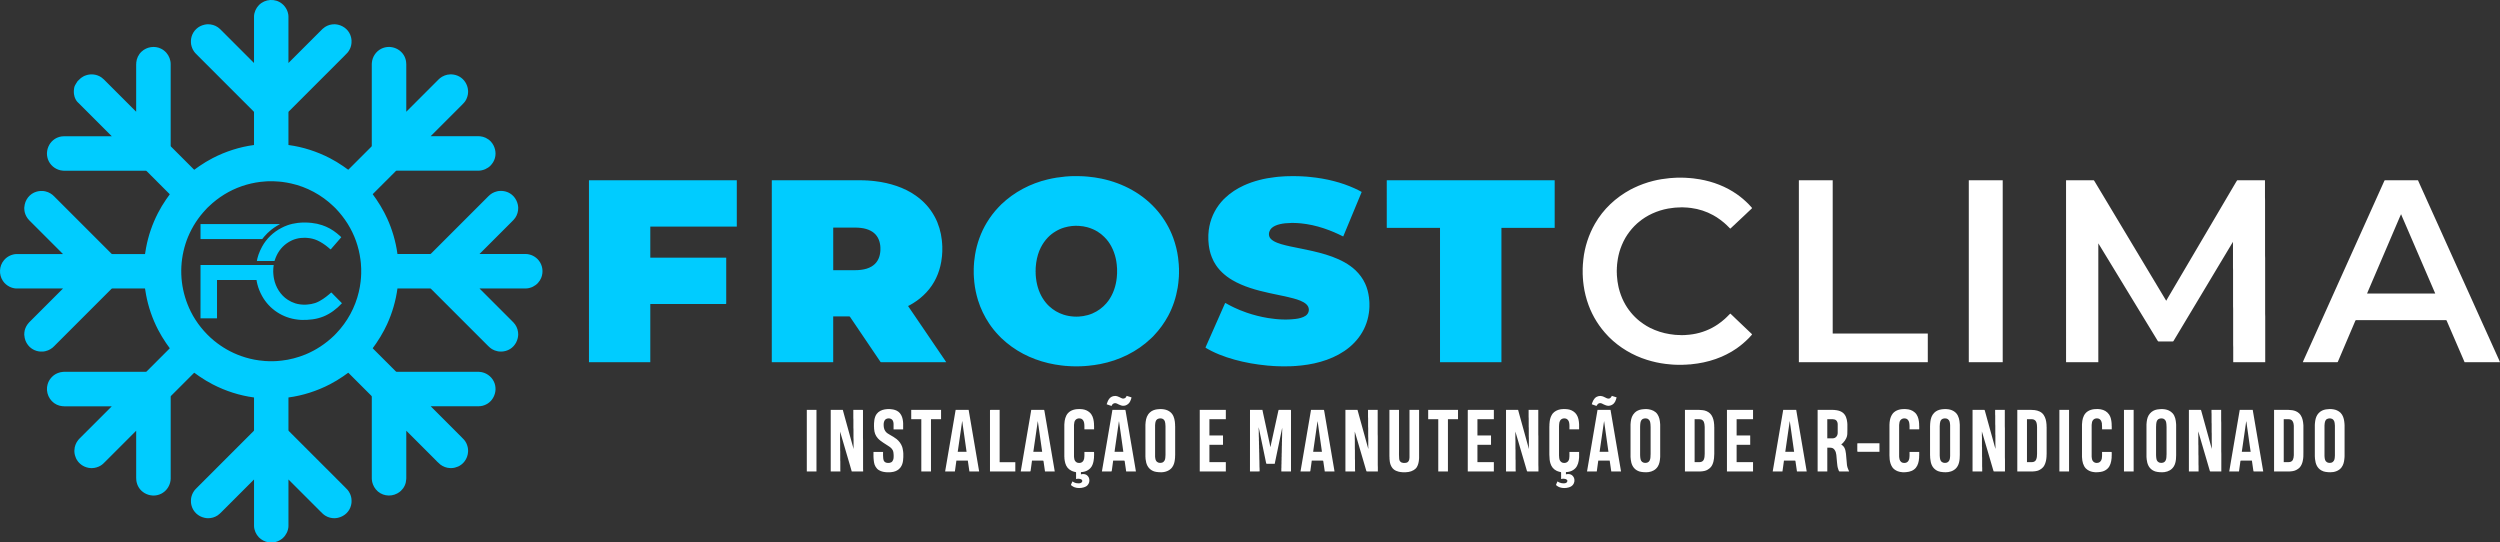 <?xml version="1.0" encoding="UTF-8" standalone="no"?>
<svg
   width="2539.84mm"
   height="551.096mm"
   viewBox="0 0 29998 6509"
   version="1.1"
   id="svg1"
   sodipodi:docname="logo.svg"
   inkscape:version="1.3.2 (091e20ef0f, 2023-11-25)"
   xml:space="preserve"
   xmlns:inkscape="http://www.inkscape.org/namespaces/inkscape"
   xmlns:sodipodi="http://sodipodi.sourceforge.net/DTD/sodipodi-0.dtd"
   xmlns="http://www.w3.org/2000/svg"
   xmlns:svg="http://www.w3.org/2000/svg"><rect x="0" y="0" width="29998" height="6509" fill="#333333" stroke="none"/><defs
     id="defs1" /><sodipodi:namedview
     id="namedview1"
     pagecolor="#ffffff"
     bordercolor="#000000"
     borderopacity="0.25"
     inkscape:showpageshadow="2"
     inkscape:pageopacity="0.0"
     inkscape:pagecheckerboard="0"
     inkscape:deskcolor="#d1d1d1"
     inkscape:document-units="mm"
     inkscape:zoom="0.270017"
     inkscape:cx="7088.4426"
     inkscape:cy="709.21461"
     inkscape:window-width="1360"
     inkscape:window-height="699"
     inkscape:window-x="0"
     inkscape:window-y="0"
     inkscape:window-maximized="1"
     inkscape:current-layer="layer1" /><g
     inkscape:groupmode="layer"
     id="layer1"
     inkscape:label="Layer 1"
     style="display:inline;opacity:1"><path
       id="INSTALAÇÃO E MANUTENÇÃO DE AR CONDICIONADO"
       fill="none"
       stroke="#000000"
       stroke-width="1"
       d="m 13519,4750 c 0,0 15,4.66 15,4.66 0,0 43,13.34 43,13.34 -0.69,8.25 -4.51,19.09 -7.31,27 -10.54,29.78 -23.51,50.69 -52.69,65.25 -10.51,5.24 -22.17,8.61 -34,8.75 -19.37,0.22 -20.13,-0.4 -38,-6.95 0,0 -22,-8.94 -22,-8.94 -8.73,-4.13 -22.73,-12.69 -32,-14.66 -24.18,-5.15 -46.19,8.66 -53,32.55 0,0 -23,-7.31 -23,-7.31 0,0 -36,-12.69 -36,-12.69 14.37,-43.14 31.25,-86.6 81,-97.58 4.63,-1.02 17.44,-2.56 22,-2.38 19.6,0.76 36.58,7.59 54,16.07 10.22,4.97 22,12.5 33,14.88 23.32,5.04 43.9,-9.41 50,-31.99 z m 5821,0 c 0,0 44,13.72 44,13.72 0,0 14,4.28 14,4.28 -1.18,8.34 -4.49,18.02 -7.31,26 -3.01,8.55 -5.94,17.03 -10.36,25 -4.14,7.47 -13.25,20.08 -19.37,25.83 -14.19,13.36 -37.28,23.94 -56.96,24.17 0,0 -9,0 -9,0 -14.27,-0.07 -37.02,-8.97 -50,-15.26 -13.12,-6.35 -30.11,-17.5 -45,-16.65 -14.56,0.83 -24.18,6.27 -32.96,17.91 -2.24,2.97 -7.6,13.9 -9.43,14.89 -2.81,1.51 -11.42,-2.48 -14.61,-3.56 0,0 -43,-15.33 -43,-15.33 2.45,-10.75 8.83,-27.05 13.75,-37 0,0 5.14,-11 5.14,-11 8.01,-15.11 21.37,-30.76 36.11,-39.55 13.6,-8.11 29.28,-11.8 45,-12.41 4.53,-0.18 5.86,0.35 10,0.8 19.83,2.12 35.51,9.22 53,18.46 17.87,9.44 39.05,20.32 58,6.19 3.7,-2.76 7.1,-5.9 9.98,-9.5 4.9,-6.13 6.2,-9.93 9.02,-16.99 z m -8744,673 c 0,24.13 -1.21,53.6 2,77 1.78,13 4.19,26.43 12.68,36.96 6.6,8.19 15.32,12.85 25.32,15.41 23.17,5.93 56.63,3.57 71.81,-17.41 17.52,-24.22 15.23,-47.77 15.19,-75.96 -0.02,-15.25 -3.38,-41.35 -9.98,-55 -12.31,-25.49 -33.88,-40.37 -57.02,-55.05 0,0 -57,-36.69 -57,-36.69 -22.93,-15.51 -47.14,-32.53 -65.68,-53.17 -29.01,-32.31 -41.42,-68.38 -44.41,-111.09 0,0 -0.95,-10 -0.95,-10 0,0 0,-11 0,-11 0,0 -0.96,-12 -0.96,-12 -0.08,-49.03 1.91,-106.93 32.29,-148 22.92,-31.01 58.56,-47.72 95.71,-54.42 7.28,-1.32 21.9,-3.49 29,-3.58 0,0 21,-1 21,-1 0,0 19,1 19,1 8.82,0.11 24.13,2.63 33,4.4 30.41,6.08 60.2,19.47 80.56,43.6 23.38,27.7 34.05,63.45 37.61,99 0,0 1.83,22 1.83,22 0,0 0,74 0,74 0,0 -115,0 -115,0 0,0 0,-64 0,-64 -0.02,-15.69 -4.66,-37.97 -15.21,-49.99 -20.41,-23.25 -64.54,-23.82 -85.89,-1.5 -12.05,12.59 -17.7,36.42 -17.9,53.49 -0.34,29.63 2.56,57.74 19.75,83 15.01,22.07 34.91,32.46 57.25,45.42 26.8,15.56 54.85,30.87 79,50.38 29.46,23.81 53.46,56.39 66.14,92.2 4.52,12.78 6.02,22.92 8.47,36 2.26,12.06 5.25,32 5.39,44 0.66,56.88 2.1,120.13 -33.89,168 -4.99,6.62 -12.84,15.27 -19.11,20.56 -26.13,22.04 -56.49,32.02 -90,35.6 0,0 -21,1.84 -21,1.84 0,0 -30,0 -30,0 0,0 -22,-1.83 -22,-1.83 -35.14,-3.52 -74.77,-15.38 -99.49,-42.04 -12.28,-13.25 -22.65,-30.14 -28.82,-47.13 -4.7,-12.97 -8.19,-33.14 -9.84,-47 0,0 -2.85,-31 -2.85,-31 0,0 -1,-23 -1,-23 0,0 0,-52 0,-52 z m 2316,325 c 0,0 0,-74 0,-74 -0.01,-2.95 0.48,-6.95 -2.31,-8.83 0,0 -20.69,-4.64 -20.69,-4.64 -12.64,-3.17 -22.38,-6.97 -34,-12.78 -38.21,-19.1 -60.7,-49.11 -72.58,-89.75 -5.52,-18.91 -8.39,-38.43 -10.38,-58 0,0 0,-9 0,-9 0,0 -1.04,-12 -1.04,-12 0,0 0,-38 0,-38 0,0 0,-61 0,-61 0,0 0,-284 0,-284 0,0 0.96,-13 0.96,-13 1.87,-42.86 12.76,-92.27 42.21,-125 35.97,-39.97 90.43,-50.6 141.83,-50 0,0 10,0.91 10,0.91 0,0 20,1.37 20,1.37 33.27,4.05 63.86,16.26 89,38.89 31.19,28.07 44.02,67.48 49.28,107.83 0,0 2.72,28 2.72,28 0,0 0,13 0,13 0,0 1,15 1,15 0,0 0,39 0,39 0,0 -116,0 -116,0 0,-22.31 0.92,-60.3 -4.13,-81 -2.3,-9.41 -6.69,-22.73 -13.05,-30 -4.11,-4.7 -11.31,-11.71 -16.82,-14.6 -6.21,-3.25 -14.08,-4.83 -21,-5.47 0,0 -8,-0.85 -8,-0.85 -16.7,0 -33.86,6.99 -44.68,19.92 -12.36,14.77 -15.12,32.55 -16.41,51 0,0 -0.91,10 -0.91,10 0,0 0,189 0,189 0,0 0,189 0,189 0,0 1.72,16 1.72,16 0.93,7.11 1.77,14.14 4.03,21 5.42,16.48 19.44,31.55 36.25,36.56 5.28,1.58 11.49,2.41 17,2.44 8.43,0.04 14.8,-0.2 23,-2.72 30.08,-9.28 41.66,-40.34 42,-69.28 0,0 1,-17 1,-17 0,0 0,-19 0,-19 0,0 0,-24 0,-24 0,0 89,0 89,0 0,0 20,0 20,0 1.95,0.04 4.63,-0.1 5.98,1.6 1.25,1.59 1.02,5.41 1.02,7.4 0,0 0,32 0,32 0,0 -0.96,12 -0.96,12 0,0 0,14 0,14 0,0 -0.95,10 -0.95,10 -0.82,11.97 -2.38,23.25 -4.88,35 -6.4,30.09 -15.28,57.56 -36.38,81 -9.47,10.53 -20.72,19.28 -32.83,26.55 -12.72,7.63 -21.81,11.38 -36,15.45 -14.41,4.13 -31.02,7 -46,7 0,0 0,27 0,27 20.68,-5.48 44.83,-5.93 64,4.87 13.76,7.76 27.03,23.23 32.46,38.13 3.27,8.98 4.43,18.54 5.03,28 0.27,4.35 -0.97,17.57 -1.99,22 -3.15,13.73 -11.79,28.92 -21.59,38.96 -11.3,11.59 -25.83,18.35 -40.91,23.3 -33.71,11.3 -79.57,12.65 -113,0 -11.79,-4.55 -22.86,-10.36 -33,-17.89 -3.14,-2.33 -9.27,-6.5 -10.22,-10.37 -0.75,-3.06 2.38,-9.04 3.64,-12 0,0 13.58,-30 13.58,-30 0,0 23,12.69 23,12.69 18.61,8.4 35.81,10.54 56,10.31 9.91,-0.12 22.41,-3.68 30,-10.21 14.91,-12.83 11.82,-31.37 -6,-39.44 -6.7,-3.03 -28.68,-6.73 -36,-6.26 -8.88,0.56 -14.6,2.22 -23,3.91 z m 1010,-839.58 c 8.77,-1.06 35.48,1.77 45,3.33 15.46,2.54 30.75,7.01 45,13.56 8.91,4.09 21.29,11.83 29,17.9 37.07,29.19 50.43,71.86 56.28,116.79 0,0 2.72,31 2.72,31 0,0 0,12 0,12 0,0 1,15 1,15 0,0 0,221 0,221 0,0 0,123 0,123 0,0 -0.96,10 -0.96,10 0,0 0,14 0,14 0,0 -1.88,22 -1.88,22 -3.88,36.34 -11.07,68.8 -32.9,99 -31.02,42.9 -86.15,60.59 -137.26,60 0,0 -10,-0.96 -10,-0.96 0,0 -11,0 -11,0 0,0 -10,-0.95 -10,-0.95 -15.87,-1.11 -31.74,-3.39 -47,-8.11 -9.38,-2.91 -21.56,-8.56 -30,-13.58 -48.12,-28.63 -67.46,-77.08 -73.16,-130.4 0,0 -1.84,-15 -1.84,-15 0,0 0,-9 0,-9 0,0 -1,-10 -1,-10 0,0 0,-192 0,-192 0,0 0,-191 0,-191 0,0 0.91,-10 0.91,-10 0,0 1.81,-23 1.81,-23 5.63,-45.72 17.38,-82.56 52.28,-114.91 23.28,-21.58 54.97,-32.94 86,-36.8 z M 18732,5748 c 0,0 0,-74 0,-74 -0.01,-2.95 0.45,-7.09 -2.31,-8.98 0,0 -18.69,-4.15 -18.69,-4.15 -12.15,-2.97 -24.87,-7.42 -36,-13.13 -37.71,-19.33 -59.8,-49.79 -71.96,-89.74 -8.06,-26.46 -11,-58.42 -11.04,-86 0,0 -1,-17 -1,-17 0,0 0,-68 0,-68 0,0 0,-267 0,-267 0,0 0.96,-14 0.96,-14 0,0 0,-16 0,-16 0,0 0.95,-10 0.95,-10 2.47,-35.86 8.62,-69.58 27.08,-101 3.46,-5.89 6.93,-11.74 11.33,-17 21.93,-26.21 55.38,-43.26 88.68,-49.54 0,0 25,-3.46 25,-3.46 0,0 9,0 9,0 0,0 10,-1 10,-1 0,0 24,0.92 24,0.92 34.37,1.92 61.85,7.98 91,27.41 7.2,4.81 15.96,11.45 21.91,17.68 28.25,29.59 39.48,65.34 44.37,104.99 0,0 2.72,32 2.72,32 0,0 0,61 0,61 0,0 -116,0 -116,0 0,-23.58 1.96,-59.07 -3.53,-81 -3.08,-12.33 -5.96,-22.29 -14.64,-32 -3.95,-4.41 -8.67,-8.72 -13.83,-11.66 -8.79,-5.02 -19.01,-6.68 -29,-7.25 -3.67,-0.21 -5.53,0.34 -9,0.76 -15.3,1.83 -27.72,8.09 -37.67,20.15 -2.97,3.59 -4.53,6.9 -6.58,11 -7.25,14.5 -7.41,21.47 -8.92,37 0,0 -0.83,9 -0.83,9 0,0 -1,19 -1,19 0,0 0,224 0,224 0,0 0,125 0,125 0,0 0.96,11 0.96,11 1.03,23.53 3.02,45.78 21.04,62.96 5.48,5.22 12.77,9.92 20,12.29 4.98,1.64 10.76,2.69 16,2.75 8.87,0.1 16.38,-0.12 25,-2.77 3.56,-1.1 8.73,-3.77 12,-5.66 33.48,-19.32 30,-65.47 30,-98.57 0,0 0,-25 0,-25 0,0 116,0 116,0 0,0 0,62 0,62 0,0 -0.91,12 -0.91,12 -2.89,42.03 -13.3,87.82 -42.26,120 -8.08,8.98 -18.7,17.08 -28.83,23.66 -10.46,6.79 -24.95,13.4 -37,16.7 -15.98,4.38 -32.39,7.64 -49,7.64 0,0 0,27 0,27 0,0 13,-2.7 13,-2.7 19.6,-2.83 38.91,-0.42 56,10.17 4.81,2.97 9.35,7.43 13.14,11.62 6.32,6.98 12.58,17.02 15.77,25.91 9.22,25.71 3.95,58.86 -13.37,80 -14.81,18.06 -31.63,26.24 -53.54,32.42 -32.11,9.06 -70.16,9.45 -102,-0.76 -12.83,-4.12 -26.2,-11 -37,-19.04 -3.17,-2.36 -9.24,-6.75 -10.3,-10.62 -0.91,-3.33 2.51,-9.81 3.88,-13 0,0 12.42,-29 12.42,-29 0,0 26,13.57 26,13.57 17.46,7.47 33.2,9.46 52,9.43 10.58,-0.02 23.82,-3.18 32,-10.21 7.28,-6.26 12.32,-18.66 7.43,-27.78 -1.7,-3.18 -4.61,-5.61 -7.43,-7.77 -9.19,-7.03 -27.45,-9.75 -39,-10.2 -9.27,-0.36 -18,2.58 -27,3.96 z m 1010,-839.58 c 8.3,-1.01 30.25,1.06 39,2.31 40.38,5.77 81.92,23.57 105.78,58.27 23.41,34.05 30.55,73.65 33.31,114 0,0 0.91,12 0.91,12 0,0 0,325 0,325 0,0 0,61 0,61 0,0 -0.91,12 -0.91,12 -2.52,36.85 -8.45,75.46 -29.17,107 -24.76,37.7 -64.93,58.78 -108.92,64.71 0,0 -31,2.29 -31,2.29 0,0 -12,-0.96 -12,-0.96 0,0 -12,0 -12,0 -12.56,-0.19 -39.94,-4.18 -52,-7.76 -13.31,-3.95 -26.28,-9.51 -38,-16.97 -44.98,-28.66 -63.09,-75.57 -69.15,-126.31 0,0 -1.94,-22 -1.94,-22 0,0 -0.91,-10 -0.91,-10 0,0 0,-195 0,-195 0,0 0,-196 0,-196 0,0 0.91,-10 0.91,-10 0,0 1.81,-21 1.81,-21 5.26,-42.75 16.32,-77.49 47.58,-108.87 21.91,-22 52.36,-34.99 82.7,-39.71 0,0 22,-2.42 22,-2.42 z M 23029,5423 c 0,0 0,38 0,38 0,0 -1,15 -1,15 0,0 0,14 0,14 0,0 -0.91,10 -0.91,10 -2.69,39.11 -13.17,82.16 -38.55,113 -28.12,34.16 -71.77,49.1 -114.54,52.09 0,0 -10,0.91 -10,0.91 0,0 -21,1 -21,1 0,0 -7,0 -7,0 0,0 -10,-0.91 -10,-0.91 -19.04,-1.39 -38.2,-4.75 -56,-11.89 -24.22,-9.72 -49.4,-26.11 -63.92,-48.2 -38.99,-59.31 -34.08,-126.37 -34.08,-194 0,0 0,-212 0,-212 0,0 0,-106 0,-106 0,0 1.04,-10 1.04,-10 0,0 0,-9 0,-9 3.41,-34.43 9.12,-64.57 26.54,-95 4.35,-7.6 8.69,-14.45 14.59,-21 36.23,-40.26 89.91,-51.6 141.83,-51 0,0 11,0.96 11,0.96 42.74,1.86 77.48,11.8 110,41.21 30.41,27.5 43.14,67.41 48.28,106.83 0,0 1.89,20 1.89,20 0,0 0.83,9 0.83,9 0,0 0,14 0,14 0,0 1,16 1,16 0,0 0,36 0,36 0,0 -116,0 -116,0 0,0 0,-37 0,-37 0,0 -1,-20 -1,-20 -0.09,-7.48 -1.26,-15.74 -3,-23 -2.46,-10.27 -6.42,-22.93 -13.3,-31 -5.01,-5.88 -10.79,-11.32 -17.7,-14.87 -7.07,-3.63 -13.29,-4.47 -21,-5.29 -20.23,-2.17 -39.37,3.94 -52.53,20.16 -11.57,14.25 -14.35,32.36 -15.56,50 0,0 -0.91,10 -0.91,10 0,0 0,189 0,189 0,0 0,189 0,189 0,0 1.72,16 1.72,16 3.27,26.54 13.35,49.41 41.28,57.79 5.72,1.72 10.08,2.2 16,2.21 8.98,0.01 15.27,-0.23 24,-3.03 29.3,-9.41 40.66,-40.69 41,-68.97 0,0 1,-17 1,-17 0,0 0,-19 0,-19 0,0 0,-24 0,-24 z m 308,-514.58 c 9.99,-1.21 10.65,0.48 19,0.58 15.42,0.18 32.12,3.08 47,7.15 25.39,6.95 53.39,22.93 70.71,42.85 29.56,33.99 39.42,82.24 41.33,126 0,0 0.96,13 0.96,13 0,0 0,315 0,315 0,56.91 3.68,128.16 -25.43,179 -5.54,9.68 -12.8,20.02 -20.58,28 -32.98,33.78 -80.71,47.54 -126.99,47 0,0 -10,-0.96 -10,-0.96 0,0 -10,0 -10,0 0,0 -10,-0.95 -10,-0.95 -19.26,-1.32 -37.84,-4.27 -56,-11.15 -10.1,-3.84 -19.03,-8.6 -28,-14.61 -46.4,-31.12 -61.89,-79.51 -67.17,-132.33 0,0 -1.87,-21 -1.87,-21 0,0 0,-12 0,-12 0,0 -0.96,-12 -0.96,-12 0,0 0,-225 0,-225 0,0 0,-125 0,-125 0,0 1,-15 1,-15 0,0 0,-9 0,-9 0,0 2.72,-28 2.72,-28 4.97,-40.25 16.33,-76.15 45.37,-105.96 22.61,-23.22 53.27,-36.7 84.91,-41.62 0,0 19,-2.33 19,-2.33 z M 25223,5423 c 0,0 89,0 89,0 0,0 20,0 20,0 1.95,0.04 4.63,-0.1 5.98,1.6 1.25,1.59 1.02,5.41 1.02,7.4 0,0 0,32 0,32 0,0 -0.96,10 -0.96,10 0,0 0,16 0,16 0,0 -0.95,10 -0.95,10 -0.81,11.59 -2.2,21.61 -4.49,33 -9.27,46.09 -25.71,82.84 -67.6,108.39 -11.39,6.94 -21.24,11.5 -34,15.41 -15.38,4.7 -31,7.17 -47,8.29 0,0 -10,0.91 -10,0.91 0,0 -28,1 -28,1 0,0 -10,-0.91 -10,-0.91 -33.16,-2.42 -62.62,-10.69 -90,-30.23 -5.44,-3.89 -13.3,-10.11 -17.83,-14.9 -31.67,-33.49 -43.26,-83.16 -45.21,-127.96 0,0 -0.96,-11 -0.96,-11 0,0 0,-194 0,-194 0,0 0,-194 0,-194 0,0 0.96,-11 0.96,-11 1.89,-43.32 12.14,-90.45 41.33,-124 35.22,-40.49 90.53,-51.6 141.71,-51 0,0 17,1 17,1 0,0 23,2.59 23,2.59 41.45,6.97 77.07,27.41 101.11,62.41 18.48,26.9 25.64,59.09 29.05,91 0,0 1.88,23 1.88,23 0,0 0,15 0,15 0,0 0.96,12 0.96,12 0,0 0,37 0,37 0,0 -116,0 -116,0 0,-21.79 0.24,-43.32 -2.08,-65 0,0 0,-8 0,-8 0,0 -2.27,-8 -2.27,-8 -2.34,-9.86 -6.2,-22.22 -12.86,-30 -5.16,-6.03 -11.59,-11.93 -18.79,-15.37 -6.88,-3.28 -12.61,-4 -20,-4.79 -19.39,-2.08 -38.82,3.75 -51.68,19.16 -12.49,14.97 -15.13,32.34 -16.41,51 0,0 -0.91,10 -0.91,10 0,0 0,189 0,189 0,0 0,189 0,189 0,0 1.72,16 1.72,16 2.69,21.83 8.22,39.59 28.28,51.8 4.07,2.47 7.4,4.39 12,5.76 4.67,1.39 11.13,2.38 16,2.44 0,0 7,0 7,0 5.78,-0.07 13.61,-1.39 19,-3.46 28.93,-11.11 39.66,-39.51 40,-68.54 0,0 1,-20 1,-20 z m 711,-514.58 c 9.26,-1.12 34.2,1.59 44,3.17 16.55,2.66 31.83,7.17 47,14.35 16.78,7.95 34.23,20.62 46.24,34.78 28.83,33.97 36.91,79.26 39.85,122.28 0,0 0.91,12 0.91,12 0,0 0,322 0,322 0,58.06 3.78,128.92 -28.23,180 -24.91,39.75 -65,61.54 -110.77,67.71 0,0 -31,2.29 -31,2.29 0,0 -12,-0.96 -12,-0.96 0,0 -12,0 -12,0 -12.56,-0.19 -39.94,-4.18 -52,-7.76 -13.24,-3.93 -26.34,-9.54 -38,-16.97 -45.91,-29.26 -62.94,-75.82 -69.28,-127.31 0,0 -1.81,-21 -1.81,-21 0,0 -0.91,-10 -0.91,-10 0,0 0,-195 0,-195 0,0 0,-196 0,-196 0,0 0.91,-10 0.91,-10 0,0 1.81,-21 1.81,-21 4.61,-37.51 13.9,-70.91 39.44,-100 22.51,-25.65 51.36,-41.53 84.84,-47.58 7.25,-1.31 21.91,-3.38 29,-3.42 z m 2020,0 c 9.85,-1.2 33.58,1.54 44,3.16 15.08,2.34 30.08,6.35 44,12.73 15.04,6.88 32.34,17.79 43.82,29.69 26.14,27.1 38.94,66.27 43.33,103 0,0 2.85,28 2.85,28 0,0 1,19 1,19 0,0 0,238 0,238 0,0 0,132 0,132 0,0 -1,17 -1,17 0,0 -1.84,19 -1.84,19 -3.83,35.8 -11.54,68.5 -33.32,98 -31.26,42.36 -85.98,59.59 -136.84,59 0,0 -10,-0.96 -10,-0.96 0,0 -11,0 -11,0 0,0 -10,-0.95 -10,-0.95 -17.08,-1.2 -33.64,-3.89 -50,-9.12 -7.61,-2.43 -20.08,-8.46 -27,-12.57 -48.8,-29.04 -67.41,-78.6 -73.16,-132.4 0,0 -1.84,-16 -1.84,-16 0,0 0,-9 0,-9 0,0 -1,-10 -1,-10 0,0 0,-188 0,-188 0,0 0,-188 0,-188 0,0 1,-17 1,-17 0,0 3.58,-32 3.58,-32 5.52,-35.56 16.48,-67.1 41.51,-94 23.41,-25.17 53.44,-38.95 86.91,-44.57 0,0 35,-3.34 35,-3.34 z M 9681,4918 c 0,0 116,0 116,0 0,0 0,739 0,739 0,0 -116,0 -116,0 z m 287,0 c 0,0 145,0 145,0 0,0 17.85,66 17.85,66 0,0 38.73,140 38.73,140 0,0 48,174 48,174 0,0 25.42,91 25.42,91 0,0 -1,-19 -1,-19 0,0 0,-99 0,-99 0,0 -1,-18 -1,-18 0,0 0,-102 0,-102 0,0 -1,-18 -1,-18 0,0 0,-99 0,-99 0,0 -1,-18 -1,-18 0,0 0,-98 0,-98 0,0 89,0 89,0 0,0 20,0 20,0 0,0 5.98,1.6 5.98,1.6 0,0 1.02,7.4 1.02,7.4 0,0 0,228 0,228 0,0 0,100 0,100 0,0 1,27 1,27 0,0 0,234 0,234 0,0 0,108 0,108 0,0 1,27 1,27 0,0 0,6 0,6 0,0 -137,0 -137,0 0,0 -18.58,-65 -18.58,-65 0,0 -44,-150 -44,-150 0,0 -52.7,-180 -52.7,-180 0,0 -14.58,-50 -14.58,-50 0,0 -10.14,-33 -10.14,-33 0,0 0,101 0,101 0,0 1,15 1,15 0,0 0,105 0,105 0,0 1,18 1,18 0,0 0,103 0,103 0,0 1,18 1,18 0,0 0,100 0,100 0,0 1,18 1,18 0,0 -116,0 -116,0 z m 966,0 c 0,0 358,0 358,0 0,0 0,112 0,112 0,0 -121,0 -121,0 0,0 0,627 0,627 0,0 -116,0 -116,0 0,0 0,-627 0,-627 0,0 -121,0 -121,0 z m 533,0 c 0,0 156,0 156,0 0,0 11.75,69 11.75,69 0,0 21,123 21,123 0,0 68.33,401 68.33,401 0,0 14.34,84 14.34,84 0,0 10.58,62 10.58,62 0,0 -117,0 -117,0 0,0 -14.28,-98 -14.28,-98 0,0 -4.72,-32 -4.72,-32 0,0 -137,0 -137,0 0,0 -18,130 -18,130 0,0 -117,0 -117,0 0,0 4.92,-30 4.92,-30 0,0 10.83,-63 10.83,-63 0,0 28,-164 28,-164 0,0 56,-328 56,-328 z m 412,739 c 0,0 0,-567 0,-567 0,0 0,-132 0,-132 0,0 0,-31 0,-31 0,0 1.02,-7.4 1.02,-7.4 0,0 7.98,-1.6 7.98,-1.6 0,0 107,0 107,0 0,0 0,628 0,628 0,0 188,0 188,0 0,0 0,111 0,111 z m 495,-739 c 0,0 148,0 148,0 0,0 7.26,0.99 7.26,0.99 0,0 2.99,11.01 2.99,11.01 0,0 4.75,28 4.75,28 0,0 6.43,38 6.43,38 0,0 16.16,94 16.16,94 0,0 66.82,392 66.82,392 0,0 20.67,121 20.67,121 0,0 8.92,54 8.92,54 0,0 -117,0 -117,0 0,0 -6.58,-46 -6.58,-46 0,0 -7.84,-54 -7.84,-54 0,0 -2.85,-20 -2.85,-20 0,0 -2.47,-8.4 -2.47,-8.4 0,0 -8.26,-1.6 -8.26,-1.6 0,0 -128,0 -128,0 0,0 -5.73,43 -5.73,43 0,0 -7.85,57 -7.85,57 0,0 -3,21 -3,21 0,0 -2.16,8.01 -2.16,8.01 0,0 -7.26,0.99 -7.26,0.99 0,0 -109,0 -109,0 0,0 23.25,-136 23.25,-136 0,0 56,-328 56,-328 0,0 32,-187 32,-187 0,0 9.83,-58 9.83,-58 z m 974,0 c 0,0 148,0 148,0 0,0 7.26,0.99 7.26,0.99 0,0 2.99,11.01 2.99,11.01 0,0 4.83,28 4.83,28 0,0 22.51,132 22.51,132 0,0 64.66,379 64.66,379 0,0 21,123 21,123 0,0 10.75,65 10.75,65 0,0 -117,0 -117,0 0,0 -4.73,-34 -4.73,-34 0,0 -9.68,-66 -9.68,-66 0,0 -2.84,-20 -2.84,-20 0,0 -2.35,-8.4 -2.35,-8.4 0,0 -8.4,-1.6 -8.4,-1.6 0,0 -128,0 -128,0 0,0 -4.72,36 -4.72,36 0,0 -8.86,64 -8.86,64 0,0 -2.84,21 -2.84,21 0,0 -2.32,8.01 -2.32,8.01 0,0 -7.26,0.99 -7.26,0.99 0,0 -109,0 -109,0 0,0 21.25,-124 21.25,-124 0,0 40.32,-235 40.32,-235 0,0 15.85,-94 15.85,-94 0,0 31.83,-186 31.83,-186 0,0 10.17,-60 10.17,-60 z m 1048,0 c 0,0 313,0 313,0 0,0 0,112 0,112 0,0 -197,0 -197,0 0,0 0,195 0,195 0,0 163,0 163,0 0,0 0,112 0,112 0,0 -163,0 -163,0 0,0 0,208 0,208 0,0 197,0 197,0 0,0 0,112 0,112 0,0 -313,0 -313,0 z m 603,0 c 0,0 149,0 149,0 0,0 8.35,41 8.35,41 0,0 14.44,66 14.44,66 0,0 49.63,230 49.63,230 0,0 15.58,72 15.58,72 0,0 7,35 7,35 0,0 2,0 2,0 0,0 9.35,-45 9.35,-45 0,0 16.23,-74 16.23,-74 0,0 48.54,-222 48.54,-222 0,0 17.23,-79 17.23,-79 0,0 3.53,-16 3.53,-16 0,0 2.7,-6.98 2.7,-6.98 0,0 7.42,-1.02 7.42,-1.02 0,0 108,0 108,0 0,0 24,0 24,0 0,0 7.4,1.02 7.4,1.02 0,0 1.6,7.98 1.6,7.98 0,0 0,730 0,730 0,0 -116,0 -116,0 0,0 0,-34 0,-34 0,0 1,-16 1,-16 0,0 0,-27 0,-27 0,0 1,-17 1,-17 0,0 0,-28 0,-28 0,0 1,-17 1,-17 0,0 0,-28 0,-28 0,0 1,-14 1,-14 0,0 0,-29 0,-29 0,0 1,-17 1,-17 0,0 1,-73 1,-73 0,0 1,-17 1,-17 0,0 0,-27 0,-27 0,0 1,-17 1,-17 0,0 0,-29 0,-29 0,0 1,-15 1,-15 0,0 1,-71 1,-71 0,0 1,-16 1,-16 0,0 -1,-32 -1,-32 0,0 -6.4,34 -6.4,34 0,0 -14.39,69 -14.39,69 0,0 -47.01,226 -47.01,226 0,0 -14.41,69 -14.41,69 0,0 -6.79,34 -6.79,34 0,0 -93,0 -93,0 0,0 -7.42,-1.02 -7.42,-1.02 0,0 -2.46,-5.98 -2.46,-5.98 0,0 -3.7,-17 -3.7,-17 0,0 -16.07,-78 -16.07,-78 0,0 -16.56,-80 -16.56,-80 0,0 -29.99,-144 -29.99,-144 0,0 -16.38,-79 -16.38,-79 0,0 -7.42,-34 -7.42,-34 0,0 0,24 0,24 0,0 1,17 1,17 0,0 1,73 1,73 0,0 1,17 1,17 0,0 0,28 0,28 0,0 1,17 1,17 0,0 0,28 0,28 0,0 1,17 1,17 0,0 0,28 0,28 0,0 1,17 1,17 0,0 0,28 0,28 0,0 1,17 1,17 0,0 1,73 1,73 0,0 1,17 1,17 0,0 1,73 1,73 0,0 1,17 1,17 0,0 1,39 1,39 -6.72,1.91 -29.6,1 -38,1 0,0 -78,0 -78,0 z m 732,0 c 0,0 148,0 148,0 0,0 7.26,0.99 7.26,0.99 0,0 2.99,11.01 2.99,11.01 0,0 4.83,28 4.83,28 0,0 22.51,132 22.51,132 0,0 63.66,373 63.66,373 0,0 21.17,124 21.17,124 0,0 7,41 7,41 0,0 4.58,29 4.58,29 0,0 -117,0 -117,0 0,0 -4.73,-34 -4.73,-34 0,0 -9.68,-66 -9.68,-66 0,0 -2.86,-20 -2.86,-20 0,0 -2.33,-8.4 -2.33,-8.4 0,0 -8.4,-1.6 -8.4,-1.6 0,0 -128,0 -128,0 0,0 -4.72,36 -4.72,36 0,0 -8.86,64 -8.86,64 0,0 -2.84,21 -2.84,21 0,0 -2.32,8.01 -2.32,8.01 0,0 -7.26,0.99 -7.26,0.99 0,0 -109,0 -109,0 0,0 21.25,-124 21.25,-124 0,0 43.5,-254 43.5,-254 0,0 12.67,-75 12.67,-75 0,0 32.66,-191 32.66,-191 0,0 9.34,-55 9.34,-55 z m 413,0 c 0,0 145,0 145,0 0,0 6.12,23 6.12,23 0,0 13.73,50 13.73,50 0,0 44,159 44,159 0,0 44.73,162 44.73,162 0,0 13.27,48 13.27,48 0,0 8.15,28 8.15,28 0,0 0,-13 0,-13 0,0 -1,-19 -1,-19 0,0 0,-101 0,-101 0,0 -1,-15 -1,-15 0,0 0,-102 0,-102 0,0 -1,-19 -1,-19 0,0 0,-101 0,-101 0,0 -1,-15 -1,-15 0,0 0,-85 0,-85 0,0 116,0 116,0 0,0 0,290 0,290 0,0 1,29 1,29 0,0 0,235 0,235 0,0 0,108 0,108 0,0 1,26 1,26 0,0 0,51 0,51 0,0 -128,0 -128,0 0,0 -7.49,-1.02 -7.49,-1.02 0,0 -3.23,-6.98 -3.23,-6.98 0,0 -5.28,-18 -5.28,-18 0,0 -25.42,-87 -25.42,-87 0,0 -67.16,-229 -67.16,-229 0,0 -26.7,-91 -26.7,-91 0,0 -13.72,-46 -13.72,-46 0,0 0,86 0,86 0,0 1,18 1,18 0,0 0,102 0,102 0,0 1,19 1,19 0,0 0,102 0,102 0,0 1,18 1,18 0,0 0,106 0,106 0,0 0.98,11 0.98,11 0,0 0,17 0,17 0,0 -115.98,0 -115.98,0 z m 528,0 c 0,0 115,0 115,0 0,0 0,489 0,489 0,25.29 -1.28,74.28 1.87,97 0.67,4.8 1.22,10.41 2.57,15 4.15,14.08 14.83,26.16 28.56,31.54 11.78,4.61 24.57,4.6 37,4.46 5.56,-0.07 12.6,-1.24 18,-2.63 27.26,-7.01 35.32,-29.07 37.09,-54.37 0,0 0.91,-12 0.91,-12 0,0 0,-568 0,-568 0,0 115,0 115,0 0,0 0,463 0,463 0,0 0,87 0,87 0,0 0,29 0,29 0,0 -0.91,12 -0.91,12 -2.22,32.42 -8.51,66.83 -25.54,95 -9.42,15.59 -23.08,27.7 -38.55,37 -39.82,23.94 -81.81,26.52 -127,26 0,0 -10,-0.91 -10,-0.91 -14.94,-1.05 -29.44,-2.78 -44,-6.46 -19.39,-4.91 -40.01,-13.37 -56,-25.53 -23.75,-18.06 -39.58,-49.47 -46.35,-78.1 -3.34,-14.16 -4.75,-28.55 -5.74,-43 0,0 -0.91,-10 -0.91,-10 0,0 0,-13 0,-13 0,0 -1,-15 -1,-15 z m 465,0 c 0,0 358,0 358,0 0,0 0,112 0,112 0,0 -121,0 -121,0 0,0 0,627 0,627 0,0 -116,0 -116,0 0,0 0,-627 0,-627 0,0 -121,0 -121,0 z m 475,739 c 0,0 0,-567 0,-567 0,0 0,-132 0,-132 0,0 0,-31 0,-31 0,0 1.02,-7.4 1.02,-7.4 0,0 7.98,-1.6 7.98,-1.6 0,0 304,0 304,0 0,0 0,112 0,112 0,0 -197,0 -197,0 0,0 0,195 0,195 0,0 163,0 163,0 0,0 0,112 0,112 0,0 -163,0 -163,0 0,0 0,208 0,208 0,0 197,0 197,0 0,0 0,112 0,112 z m 459,-739 c 0,0 145,0 145,0 0,0 6.12,23 6.12,23 0,0 13.73,50 13.73,50 0,0 44,159 44,159 0,0 44.73,162 44.73,162 0,0 14.71,53 14.71,53 0,0 6.71,23 6.71,23 0,0 0,-13 0,-13 0,0 -1,-19 -1,-19 0,0 0,-99 0,-99 0,0 -1,-18 -1,-18 0,0 0,-102 0,-102 0,0 -1,-18 -1,-18 0,0 0,-99 0,-99 0,0 -1,-18 -1,-18 0,0 0,-84 0,-84 0,0 116,0 116,0 0,0 0,195 0,195 0,0 0,98 0,98 0,0 1,25 1,25 0,0 0,258 0,258 0,0 0,86 0,86 0,0 1,27 1,27 0,0 0,50 0,50 0,0 -128,0 -128,0 0,0 -7.49,-1.02 -7.49,-1.02 0,0 -3.23,-6.98 -3.23,-6.98 0,0 -5.28,-18 -5.28,-18 0,0 -25.42,-87 -25.42,-87 0,0 -29.16,-99 -29.16,-99 0,0 -40.7,-139 -40.7,-139 0,0 -24.3,-83 -24.3,-83 0,0 -13.42,-45 -13.42,-45 0,0 0,85 0,85 0,0 1,19 1,19 0,0 0,102 0,102 0,0 1,18 1,18 0,0 0,106 0,106 0,0 1,15 1,15 0,0 0,105 0,105 0,0 0.95,12.09 0.95,12.09 0,0 0,16.91 0,16.91 0,0 -115.95,0 -115.95,0 z m 1098,0 c 0,0 156,0 156,0 0,0 26.25,154 26.25,154 0,0 56,328 56,328 0,0 28,164 28,164 0,0 10.83,63 10.83,63 0,0 4.92,30 4.92,30 0,0 -117,0 -117,0 0,0 -19,-130 -19,-130 0,0 -137,0 -137,0 0,0 -4.72,34 -4.72,34 0,0 -13.28,96 -13.28,96 0,0 -117,0 -117,0 0,0 9.57,-56 9.57,-56 0,0 14,-82 14,-82 0,0 70.86,-416 70.86,-416 0,0 21,-123 21,-123 z m 1049,0 c 0,0 122,0 122,0 30.43,0 60.86,-0.9 91,3.57 0,0 22,3.9 22,3.9 31.49,7.84 64.12,27.07 82.14,54.53 21.74,33.14 30.26,70.94 32.95,110 0,0 0.91,10 0.91,10 0,0 0,13 0,13 0,0 1,15 1,15 0,0 0,205 0,205 0,0 0,114 0,114 0,0 -1,15 -1,15 -0.07,46.16 -9.4,105.34 -39.46,142 -10,12.19 -24.88,23.58 -38.54,31.42 -13.74,7.88 -19.73,10.38 -35,14.57 -12.73,3.49 -37.86,6.99 -51,7.01 0,0 -187,0 -187,0 z m 504,0 c 0,0 313,0 313,0 0,0 0,112 0,112 0,0 -197,0 -197,0 0,0 0,195 0,195 0,0 163,0 163,0 0,0 0,112 0,112 0,0 -163,0 -163,0 0,0 0,208 0,208 0,0 197,0 197,0 0,0 0,112 0,112 0,0 -313,0 -313,0 z m 675,0 c 0,0 156,0 156,0 0,0 20.25,119 20.25,119 0,0 56,328 56,328 0,0 34.83,204 34.83,204 0,0 14.92,88 14.92,88 0,0 -117,0 -117,0 0,0 -14.58,-100 -14.58,-100 0,0 -3,-20 -3,-20 0,0 -2.16,-8.4 -2.16,-8.4 0,0 -8.26,-1.6 -8.26,-1.6 0,0 -128,0 -128,0 0,0 -2.73,20 -2.73,20 0,0 -4.99,36 -4.99,36 0,0 -5,36 -5,36 0,0 -5.28,38 -5.28,38 0,0 -117,0 -117,0 0,0 8.57,-50 8.57,-50 0,0 21,-123 21,-123 0,0 70.86,-416 70.86,-416 0,0 18.65,-109 18.65,-109 z m 413,0 c 0,0 179,0 179,0 0,0 15,1 15,1 0,0 5,0 5,0 7.84,0.1 22.06,2.15 30,3.58 26.25,4.73 49.27,11.73 71,27.9 37.24,27.71 50.75,73.37 55.17,117.52 0,0 1.83,22 1.83,22 0,0 0,71 0,71 0,33.25 1.84,64.81 -12.78,96 -9.43,20.12 -23.51,41.29 -39.22,57 -5.98,5.98 -14.55,14.16 -22,18 15,12.97 26.44,19.96 36.98,38 12.74,21.79 17.21,50.2 20.17,75 0,0 5.94,68 5.94,68 0,0 1.82,19 1.82,19 0,0 4.37,50 4.37,50 2.6,18.33 7.05,31.08 14.14,48 0,0 11.58,27 11.58,27 0,0 -112,0 -112,0 -2.13,0 -5.58,0.25 -7.37,-0.99 -3.88,-2.71 -8.57,-18.09 -10.32,-23.01 -11.22,-31.53 -12.39,-49.66 -15.48,-82 0,0 -5.66,-62 -5.66,-62 -2.32,-23.9 -1.83,-35.85 -8.75,-60 -5.4,-18.84 -18.43,-41.63 -36.42,-50.63 -17.96,-8.99 -45.78,-6.37 -66,-6.37 0,0 0,285 0,285 0,0 -116,0 -116,0 z m 1859,0 c 0,0 137,0 137,0 0,0 7.28,0.99 7.28,0.99 0,0 3.09,8.01 3.09,8.01 0,0 4.75,17 4.75,17 0,0 23.17,84 23.17,84 0,0 67.28,243 67.28,243 0,0 22.01,80 22.01,80 0,0 10.42,36 10.42,36 0,0 0,-41 0,-41 0,0 -1,-20 -1,-20 0,0 0,-102 0,-102 0,0 -1,-15 -1,-15 0,0 0,-101 0,-101 0,0 -1,-19 -1,-19 0,0 0,-102 0,-102 0,0 -1,-15 -1,-15 0,0 0,-54 0,-54 0,0 116,0 116,0 0,0 0,199 0,199 0,0 1,25 1,25 0,0 0,345 0,345 0,0 1,26 1,26 0,0 0,144 0,144 0,0 -128,0 -128,0 0,0 -7.3,-0.99 -7.3,-0.99 0,0 -3.12,-7.01 -3.12,-7.01 0,0 -5.44,-18 -5.44,-18 0,0 -25.12,-86 -25.12,-86 0,0 -29.45,-101 -29.45,-101 0,0 -41.15,-140 -41.15,-140 0,0 -25.7,-88 -25.7,-88 0,0 -11.72,-39 -11.72,-39 0,0 0,53 0,53 0,0 1,20 1,20 0,0 0,106 0,106 0,0 1,15 1,15 0,0 0,105 0,105 0,0 1,18 1,18 0,0 0,103 0,103 0,0 1,18 1,18 0,0 0,42 0,42 0,0 -116,0 -116,0 z m 537,0 c 0,0 118,0 118,0 30.12,0 60.07,-0.73 90,2.85 41.85,5 84.05,21.89 108.48,58.15 21.96,32.58 30.95,71.27 33.61,110 0,0 0.91,10 0.91,10 0,0 0,13 0,13 0,0 1,15 1,15 0,0 0,321 0,321 0,0 -1,15 -1,15 0,0 0,12 0,12 0,0 -2.85,31 -2.85,31 -3.78,31.62 -15.51,72.07 -35.77,97 -10.56,13 -24.94,24.04 -39.38,32.42 -11.72,6.81 -20.83,10.91 -34,14.43 -13.77,3.67 -37.83,7.13 -52,7.15 0,0 -187,0 -187,0 z m 505,0 c 0,0 116,0 116,0 0,0 0,739 0,739 0,0 -116,0 -116,0 z m 775,0 c 0,0 116,0 116,0 0,0 0,739 0,739 0,0 -116,0 -116,0 z m 779,0 c 0,0 137,0 137,0 0,0 7.28,0.99 7.28,0.99 0,0 3.01,7.01 3.01,7.01 0,0 5,18 5,18 0,0 23.29,84 23.29,84 0,0 63.27,229 63.27,229 0,0 23.73,86 23.73,86 0,0 12.42,44 12.42,44 0,0 0,-62 0,-62 0,0 -1,-20 -1,-20 0,0 0,-102 0,-102 0,0 -1,-18 -1,-18 0,0 0,-99 0,-99 0,0 -1,-18 -1,-18 0,0 0,-102 0,-102 0,0 -1,-18 -1,-18 0,0 0,-30 0,-30 0,0 116,0 116,0 0,0 0,130 0,130 0,0 1,26 1,26 0,0 0,235 0,235 0,0 0,108 0,108 0,0 1,27 1,27 0,0 0,213 0,213 0,0 -128,0 -128,0 0,0 -7.28,-0.99 -7.28,-0.99 0,0 -3.06,-7.01 -3.06,-7.01 0,0 -5.24,-18 -5.24,-18 0,0 -25.42,-87 -25.42,-87 0,0 -66.58,-227 -66.58,-227 0,0 -26,-89 -26,-89 0,0 -8.28,-28 -8.28,-28 0,0 -7.14,-24 -7.14,-24 0,0 0,31 0,31 0,0 1,20 1,20 0,0 0,105 0,105 0,0 1,15 1,15 0,0 0,106 0,106 0,0 1,18 1,18 0,0 0,102 0,102 0,0 1,19 1,19 0,0 0,65 0,65 0,0 -116,0 -116,0 z m 610,0 c 0,0 156,0 156,0 0,0 4.92,30 4.92,30 0,0 10.83,63 10.83,63 0,0 28,164 28,164 0,0 56,328 56,328 0,0 26.25,154 26.25,154 0,0 -109,0 -109,0 0,0 -7.26,-0.99 -7.26,-0.99 0,0 -2.17,-8.01 -2.17,-8.01 0,0 -3.16,-21 -3.16,-21 0,0 -7.83,-54 -7.83,-54 0,0 -6.58,-46 -6.58,-46 0,0 -128,0 -128,0 0,0 -8.26,1.6 -8.26,1.6 0,0 -2.32,8.4 -2.32,8.4 0,0 -2.69,20 -2.69,20 0,0 -8.15,59 -8.15,59 0,0 -5.58,41 -5.58,41 0,0 -117,0 -117,0 0,0 12.92,-77 12.92,-77 0,0 28.67,-168 28.67,-168 0,0 48.16,-282 48.16,-282 z m 412,0 c 0,0 126,0 126,0 61.3,0 126.65,-2.9 175,42.09 8.06,7.49 14.09,15.66 19.95,24.91 20.73,32.74 27.54,71.98 30.14,110 0,0 0.91,10 0.91,10 0,0 0,85 0,85 0,0 0,170 0,170 0,0 0,67 0,67 0,41.92 0.84,65.04 -8.42,107 -5.87,26.56 -17.33,54.64 -35.75,75 -6.33,7 -14.16,13 -21.83,18.42 -27.63,19.55 -52.69,26.23 -86,28.67 0,0 -12,0.91 -12,0.91 0,0 -188,0 -188,0 z m -13369,102.28 c -11.21,1.62 -21.16,2.9 -31,9.27 -20.6,13.33 -24.52,40.02 -26.09,62.45 0,0 -0.91,10 -0.91,10 0,0 0,189 0,189 0,0 0,188 0,188 0,0 1.72,16 1.72,16 3.29,25.23 11.22,46.56 37.28,55.91 9.4,3.37 19.18,3.2 29,3.09 5.42,-0.07 10.85,-0.99 16,-2.67 7.44,-2.43 13.27,-6.08 19,-11.42 19.24,-17.91 19.97,-42.48 21.04,-66.91 0,0 0.96,-13 0.96,-13 0,0 0,-346 0,-346 0,0 -0.96,-13 -0.96,-13 -1.26,-28.83 -4.15,-60.18 -33.04,-75.02 -4.36,-2.24 -9.16,-3.77 -14,-4.54 -5.74,-0.92 -13.26,-1.69 -19,-1.16 z m 5821,0 c -9.16,1.33 -20.95,2.89 -29,7.7 -21.01,12.54 -26.45,38.57 -28.09,61.02 0,0 -0.91,10 -0.91,10 0,0 -1,23 -1,23 0,0 0,220 0,220 0,0 0,119 0,119 0,0 1,15 1,15 0,0 0,4 0,4 0,0 1.72,16 1.72,16 3.29,25.22 11.97,46.63 38.28,55.25 9.29,3.04 18.39,2.86 28,2.75 5.42,-0.07 10.83,-1.13 16,-2.72 5.6,-1.73 10.36,-4.66 15,-8.18 24.1,-18.26 24.68,-51.59 25,-79.1 0,0 1,-15 1,-15 0,0 0,-210 0,-210 0,0 0,-116 0,-116 0,0 -1,-15 -1,-15 0,0 0,-8 0,-8 0,0 -0.91,-10 -0.91,-10 -1.68,-23.97 -6.47,-49.05 -29.09,-62.13 -6.32,-3.65 -11.77,-5.66 -19,-6.59 -5.61,-0.71 -11.36,-1.52 -17,-1 z m 3596,0 c -9.46,1.36 -19.38,1.97 -28,6.62 -26.71,14.42 -29.87,47.15 -31.04,74.1 0,0 -0.96,11 -0.96,11 0,0 0,127 0,127 0,0 0,228 0,228 0.01,9.06 1.3,19.98 2.58,29 3.57,25.31 11.72,46.7 38.42,55.25 9.51,3.05 18.2,2.86 28,2.75 5.07,-0.06 10.14,-0.98 15,-2.44 4.72,-1.41 8.88,-3.75 13,-6.42 22.01,-14.3 25.41,-38.17 27.09,-62.14 0,0 0.91,-12 0.91,-12 0,0 0,-237 0,-237 0,0 0,-132 0,-132 0,0 -0.91,-10 -0.91,-10 -1.65,-23.56 -5.24,-47.42 -26.09,-61.96 -6.77,-4.73 -12.85,-7.28 -21,-8.6 -5.59,-0.91 -11.36,-1.68 -17,-1.16 z m 2596,0 c -11.35,1.64 -21.93,2.66 -32,9.05 -19.37,12.28 -24.61,38.54 -26.09,59.67 0,0 -0.95,10 -0.95,10 0,0 0,11 0,11 0,0 -0.96,12 -0.96,12 0,0 0,218 0,218 0,0 0,121 0,121 0,0 1,15 1,15 0,0 0,4 0,4 0,0 1.72,16 1.72,16 2.62,20.13 7.3,36.89 25.28,48.66 3.53,2.31 7.02,4.51 11,5.96 9.99,3.64 19.59,3.5 30,3.38 5.42,-0.07 10.83,-1.13 16,-2.72 4.93,-1.52 8.75,-3.76 13,-6.64 25.74,-17.46 26.68,-51.67 27,-79.64 0,0 1,-15 1,-15 0,0 0,-210 0,-210 0,0 0,-117 0,-117 0,0 -1,-15 -1,-15 0,0 0,-8 0,-8 0,0 -0.91,-10 -0.91,-10 -1.56,-22.28 -5.53,-45.62 -25.09,-59.41 -7.36,-5.19 -13.06,-7.73 -22,-9.15 -4.7,-0.75 -12.36,-1.57 -17,-1.16 z m 2020,0 c -10.7,1.55 -21.64,2.59 -31,8.68 -22.38,14.57 -25.44,42.96 -27.09,67.04 0,0 -0.91,10 -0.91,10 0,0 0,131 0,131 0,0 0,235 0,235 0,0 1.72,20 1.72,20 2.57,20.93 6.51,39.65 25.28,52.33 4.48,3.03 7.81,5.06 13,6.78 9.58,3.18 18.12,3 28,2.89 5.2,-0.06 12.1,-1.13 17,-2.87 6.29,-2.22 11.97,-5.9 16.99,-10.26 18.81,-16.36 21.02,-39.54 22.05,-62.87 0,0 0.96,-13 0.96,-13 0,0 0,-230 0,-230 0,0 0,-127 0,-127 0,0 -0.91,-10 -0.91,-10 -1.98,-28.9 -3.6,-54.19 -31.09,-70.93 -5.04,-3.07 -10.19,-4.71 -16,-5.63 -5.23,-0.83 -12.8,-1.64 -18,-1.16 z M 20334,5545 c 0,0 43,0 43,0 0,0 18,0 18,0 19.15,-0.03 36.54,-8.16 46.53,-25 4.28,-7.23 7.49,-18.75 9.35,-27 2.25,-9.97 3.07,-21.78 3.12,-32 0,0 1,-16 1,-16 0,0 0,-207 0,-207 0,0 0,-115 0,-115 0,0 -0.96,-11 -0.96,-11 -1.37,-31.45 -6.97,-68.3 -42.04,-78.96 -6.39,-1.95 -15.31,-3.03 -22,-3.04 0,0 -56,0 -56,0 z m 1592,-285 c 0,0 46,0 46,0 22.02,0 38.7,0.95 57,-14.32 13.65,-11.39 21.97,-32.06 22,-49.68 0,0 0,-105 0,-105 -0.21,-17.75 -6.14,-36.98 -20,-48.7 -9.9,-8.36 -28.22,-12.15 -41,-12.3 0,0 -64,0 -64,0 z m 2396,285 c 0,0 44,0 44,0 0,0 17,0 17,0 17.43,-0.03 34.73,-7.14 44.64,-22 5.54,-8.3 9.05,-20.29 11.24,-30 2.34,-10.36 3,-21.41 3.12,-32 0,0 1,-15 1,-15 0,0 0,-321 0,-321 0,0 -1,-15 -1,-15 0,0 0,-4 0,-4 0,0 -1.73,-16 -1.73,-16 -3.25,-22.75 -11.69,-44.95 -34.27,-54.83 -7.95,-3.48 -19.33,-5.16 -28,-5.17 0,0 -56,0 -56,0 z m 3081,0 c 0,0 43,0 43,0 21.55,0 42.49,1.59 58.7,-16.09 2.79,-3.04 6.05,-8.22 7.98,-11.91 3.06,-5.83 6.55,-17.43 7.87,-24 1.42,-7.07 3.44,-23.91 3.45,-31 0,0 0,-226 0,-226 0,0 0,-125 0,-125 0,0 -0.92,-10 -0.92,-10 -2.06,-25.85 -9.73,-55 -36.08,-66.13 -7.54,-3.18 -19.8,-4.86 -28,-4.87 0,0 -56,0 -56,0 z M 11546,5051 c 0,0 -2.42,13 -2.42,13 0,0 -3.85,26 -3.85,26 0,0 -12.01,84 -12.01,84 0,0 -35.72,247 -35.72,247 0,0 106,0 106,0 0,0 -4.27,-30 -4.27,-30 0,0 -8.01,-57 -8.01,-57 0,0 -20,-141 -20,-141 0,0 -12.99,-91 -12.99,-91 z m 9930,0 c 0,0 -6.13,39 -6.13,39 0,0 -11,76 -11,76 0,0 -22.59,156 -22.59,156 0,0 -8.01,56 -8.01,56 0,0 -6.27,43 -6.27,43 0,0 106,0 106,0 0,0 -36.28,-257 -36.28,-257 0,0 -10.85,-76 -10.85,-76 z m -9023,1 c 0,0 -4.43,28 -4.43,28 0,0 -10,69 -10,69 0,0 -16.85,117 -16.85,117 0,0 -9.44,64 -9.44,64 0,0 -8.01,56 -8.01,56 0,0 -5.27,35 -5.27,35 0,0 106,0 106,0 0,0 -4.73,-34 -4.73,-34 0,0 -9,-64 -9,-64 0,0 -27.55,-195 -27.55,-195 0,0 -6.99,-49 -6.99,-49 z m 6795,0 c 0,0 -6.27,39 -6.27,39 0,0 -11.01,77 -11.01,77 0,0 -23.29,160 -23.29,160 0,0 -13.43,93 -13.43,93 0,0 106,0 106,0 0,0 -35.28,-250 -35.28,-250 0,0 -10.99,-77 -10.99,-77 z m -5821,1 c 0,0 -2.42,13 -2.42,13 0,0 -3.85,27 -3.85,27 0,0 -13,90 -13,90 0,0 -23,159 -23,159 0,0 -7,49 -7,49 0,0 -3.73,30 -3.73,30 0,0 105,0 105,0 0,0 -6.72,-49 -6.72,-49 0,0 -14.01,-99 -14.01,-99 0,0 -21,-148 -21,-148 z m 2383,0 c 0,0 -2.42,13 -2.42,13 0,0 -3.85,27 -3.85,27 0,0 -13,90 -13,90 0,0 -21.16,147 -21.16,147 0,0 -7.84,54 -7.84,54 0,0 -4.73,37 -4.73,37 0,0 105,0 105,0 0,0 -6.72,-49 -6.72,-49 0,0 -14.01,-99 -14.01,-99 0,0 -20.99,-148 -20.99,-148 z m 11144,0 c 0,0 -3.13,15 -3.13,15 0,0 -3.14,21 -3.14,21 0,0 -11.15,78 -11.15,78 0,0 -24.85,172 -24.85,172 0,0 -8,55 -8,55 0,0 -3.73,27 -3.73,27 0,0 106,0 106,0 0,0 -11.27,-78 -11.27,-78 0,0 -20.01,-142 -20.01,-142 0,0 -13.99,-98 -13.99,-98 z m -4402,368 c 0,0 -204,0 -204,0 0,0 -53,0 -53,0 -8.64,-0.02 -8.98,-0.36 -9,-9 0,0 0,-71 0,-71 0,0 0,-15 0,-15 0.04,-1.95 -0.1,-4.63 1.6,-5.98 1.59,-1.25 5.41,-1.02 7.4,-1.02 0,0 257,0 257,0 z"
       style="fill:#ffffff;fill-opacity:1;stroke:none" /><path
       id="CLIMA"
       fill="none"
       stroke="#000000"
       stroke-width="1"
       d="m 20117,2132.14 c 0,0 34,0 34,0 0,0 45,0 45,0 0,0 12,0.82 12,0.82 0,0 15,0 15,0 0,0 14,1.04 14,1.04 0,0 42,2.83 42,2.83 0,0 37,3.34 37,3.34 0,0 80,11.58 80,11.58 160.22,27.82 314.84,86.6 448,180.83 52.45,37.11 94.81,73.75 140,119.42 0,0 30.28,33 30.28,33 2.39,2.75 9.4,9.16 8.39,13 -0.79,3.01 -11.75,12.12 -14.67,15 0,0 -28,26.09 -28,26.09 0,0 -15,14.19 -15,14.19 0,0 -11,10.63 -11,10.63 0,0 -36,34 -36,34 0,0 -63.99,60 -63.99,60 0,0 -32.01,30.09 -32.01,30.09 0,0 -45.04,42.09 -45.04,42.09 -2.79,2.69 -12.11,13.45 -15.98,12.46 -2.45,-0.63 -9.66,-9.22 -11.98,-11.55 0,0 -31,-30.72 -31,-30.72 0,0 -31,-27.85 -31,-27.85 -27.94,-23.8 -57.38,-45.24 -88,-65.43 0,0 -42,-24.86 -42,-24.86 -81.55,-45.24 -171.57,-74.26 -264,-86.42 0,0 -53,-5.72 -53,-5.72 0,0 -9,0 -9,0 0,0 -19,-1 -19,-1 0,0 -17,-1 -17,-1 0,0 -25,0 -25,0 0,0 -17,1 -17,1 0,0 -14,0 -14,0 0,0 -27,2 -27,2 0,0 -8,0 -8,0 0,0 -25,2.83 -25,2.83 0,0 -63,8.78 -63,8.78 -128.7,23.38 -256.47,79.68 -356,165.11 0,0 -16,13.45 -16,13.45 -45.47,41.11 -82.48,84.24 -116.97,134.83 -34.13,50.06 -62.06,108.96 -82.34,166 -18.53,52.12 -31.28,110.12 -37.84,165 0,0 -3.85,33 -3.85,33 0,0 0,9 0,9 0,0 -2,23 -2,23 0,0 0,14 0,14 0,0 -1,13 -1,13 0,0 0,29 0,29 0,0 1,15 1,15 0,0 0,14 0,14 0,0 1.91,24 1.91,24 2.55,37.31 7.63,74.43 15.67,111 0,0 4.89,23 4.89,23 14.41,57.61 34.68,114.12 61.79,167 45.59,88.96 110.7,168.76 188.74,231.19 0,0 45,32.83 45,32.83 25.45,17.54 52.34,33.88 80,47.71 74.55,37.28 154.64,62.91 237,75.69 0,0 66,8.54 66,8.54 0,0 9,0 9,0 0,0 27,2.04 27,2.04 0,0 16,0 16,0 0,0 16,1 16,1 0,0 25,0 25,0 0,0 12,-0.96 12,-0.96 0,0 14,0 14,0 0,0 11,-1 11,-1 27.21,-1.19 54.07,-4.61 81,-8.77 106.78,-16.47 212.02,-57.97 301,-119.29 28.94,-19.95 56.9,-41.58 83,-65.15 0,0 24.91,-23.53 24.91,-23.53 0,0 28.09,-28.3 28.09,-28.3 2.09,-2.1 8.82,-10.02 11.04,-10.55 4.12,-0.98 13.01,9.64 15.96,12.54 0,0 12,11.05 12,11.05 0,0 32.91,31.78 32.91,31.78 0,0 147,140 147,140 0,0 39.09,37.17 39.09,37.17 2.98,2.94 13.85,11.9 14.67,15.01 1.02,3.91 -6.44,10.76 -8.93,13.58 0,0 -30.74,33.42 -30.74,33.42 -48.45,48.45 -88.22,82.3 -144,122 -37,26.33 -82.25,52.66 -123,72.8 0,0 -59,27.77 -59,27.77 -90.57,38.64 -189.58,66.35 -287,80.7 0,0 -85,10.73 -85,10.73 0,0 -9,0 -9,0 0,0 -41,3 -41,3 0,0 -10,0.96 -10,0.96 0,0 -15,0 -15,0 0,0 -17,1.04 -17,1.04 0,0 -72,0 -72,0 0,0 -15,-1 -15,-1 0,0 -11,0 -11,0 0,0 -19,-1 -19,-1 0,0 -24,-1.91 -24,-1.91 0,0 -68,-6.81 -68,-6.81 -75.98,-9.38 -147.93,-25.54 -221,-48.26 -170.88,-53.11 -330.15,-147.66 -456.97,-274.06 0,0 -12.12,-13 -12.12,-13 -102.5,-106.39 -181.97,-232.16 -232.86,-370.96 -26.65,-72.71 -48.22,-156.2 -58.33,-233 0,0 -6.55,-54 -6.55,-54 0,0 -1.34,-19 -1.34,-19 0,0 -1.83,-23 -1.83,-23 0,0 -1,-25 -1,-25 0,0 -1,-16 -1,-16 0,0 0,-73 0,-73 0,0 1,-15 1,-15 0,0 1,-25 1,-25 0,0 0.91,-10 0.91,-10 0,0 4.93,-54 4.93,-54 16.04,-149.94 64.63,-298.28 139.59,-429 100.65,-175.54 249.21,-313.77 426.57,-409.69 0,0 37,-18.57 37,-18.57 75.81,-36.95 155.18,-65.42 237,-85.85 64.17,-16.02 130.22,-26.43 196,-32.72 0,0 34,-2.21 34,-2.21 0,0 12,-0.96 12,-0.96 0,0 19,-1 19,-1 5.69,-0.01 11.35,0.23 17,-0.86 z m 1468,30.86 c 0,0 406,0 406,0 0,0 0,1839 0,1839 0,0 1141,0 1141,0 0,0 0,344 0,344 0,0 -1547,0 -1547,0 z m 2039,0 c 0,0 407,0 407,0 0,0 0,2183 0,2183 0,0 -407,0 -407,0 z m 1167,0 c 0,0 327,0 327,0 1.77,0 5.06,-0.14 6.62,0.57 3.04,1.39 10.79,15.78 12.98,19.43 0,0 37.8,63 37.8,63 0,0 158.4,264 158.4,264 0,0 659.2,1099 659.2,1099 0,0 19.15,-34 19.15,-34 0,0 45.43,-77 45.43,-77 0,0 148.41,-252 148.41,-252 0,0 292,-496 292,-496 0,0 146.56,-249 146.56,-249 0,0 80.46,-137 80.46,-137 0,0 70.71,-120 70.71,-120 0,0 36,-61 36,-61 0,0 11.91,-19.01 11.91,-19.01 0,0 7.37,-0.99 7.37,-0.99 0,0 327,0 327,0 0,0 0,205 0,205 0,0 1,37 1,37 0,0 0,427 0,427 0,0 0,234 0,234 0,0 0.97,31 0.97,31 0,0 0,8 0,8 0,0 0,427 0,427 0,0 0,234 0,234 0,0 0.98,31 0.98,31 0,0 0,8 0,8 0,0 0,541 0,541 0,0 -383.95,0 -383.95,0 0,0 0,-177 0,-177 0,0 -1,-30 -1,-30 0,0 0,-139 0,-139 0,0 0,-196 0,-196 0,0 0,-99 0,-99 0,0 -1,-30 -1,-30 0,0 0,-297 0,-297 0,0 0,-137 0,-137 0,0 -1,-30 -1,-30 0,0 0,-212 0,-212 0,0 0,-65 0,-65 0,0 -1,-33 -1,-33 -2.11,6.68 -11.7,20.95 -15.72,28 0,0 -41.88,70 -41.88,70 0,0 -121.2,202 -121.2,202 0,0 -178.4,298 -178.4,298 0,0 -190.8,318 -190.8,318 0,0 -127.6,213 -127.6,213 0,0 -30.6,51 -30.6,51 -1.96,3.27 -7.35,13.3 -10.13,14.98 -1.71,1.03 -3.75,0.98 -5.67,1.02 0,0 -59,0 -59,0 0,0 -109,0 -109,0 -1.88,0 -5.11,0.12 -6.79,-0.6 -3.18,-1.36 -9.53,-12.95 -11.61,-16.4 0,0 -31,-51 -31,-51 0,0 -132.2,-217 -132.2,-217 0,0 -141.95,-233 -141.95,-233 0,0 -101.64,-167 -101.64,-167 0,0 -112,-184 -112,-184 0,0 -123.61,-203 -123.61,-203 0,0 -45.14,-74 -45.14,-74 0,0 -19.06,-31 -19.06,-31 0,0 0,1426 0,1426 0,0 -387,0 -387,0 z m 2841,2183 c 0,0 9.75,-24 9.75,-24 0,0 13.95,-31 13.95,-31 0,0 50.44,-112 50.44,-112 0,0 89.55,-199 89.55,-199 0,0 72,-160 72,-160 0,0 159.62,-355 159.62,-355 0,0 117,-260 117,-260 0,0 81,-180 81,-180 0,0 159.39,-354 159.39,-354 0,0 121.99,-271 121.99,-271 0,0 53.06,-118 53.06,-118 0,0 40.95,-91 40.95,-91 0,0 8.53,-19 8.53,-19 0,0 4.42,-8.01 4.42,-8.01 0,0 7.35,-0.99 7.35,-0.99 0,0 393,0 393,0 0,0 9.58,22 9.58,22 0,0 21.11,47 21.11,47 0,0 57,126 57,126 0,0 28.62,64 28.62,64 0,0 129.38,286 129.38,286 0,0 107.62,239 107.62,239 0,0 65,144 65,144 0,0 222.38,492 222.38,492 0,0 93.62,208 93.62,208 0,0 129.38,286 129.38,286 0,0 38.62,86 38.62,86 0,0 54.23,120 54.23,120 0,0 18.88,42 18.88,42 0,0 8.58,21 8.58,21 0,0 -425,0 -425,0 0,0 -19.14,-45 -19.14,-45 0,0 -35.43,-82 -35.43,-82 0,0 -112.28,-260 -112.28,-260 0,0 -38.87,-90 -38.87,-90 0,0 -8.13,-19 -8.13,-19 -0.98,-2.28 -2.51,-6.62 -4.56,-7.98 -1.89,-1.24 -5.37,-1.02 -7.59,-1.02 0,0 -536,0 -536,0 0,0 -537,0 -537,0 -2.3,0 -5.74,-0.21 -7.73,1.02 -2.98,1.85 -8.62,16.91 -10.41,20.98 0,0 -30.46,72 -30.46,72 0,0 -15.97,37 -15.97,37 0,0 -46,108 -46,108 0,0 -46,108 -46,108 0,0 -22.13,52 -22.13,52 0,0 -34.44,81 -34.44,81 0,0 -6.85,16 -6.85,16 -0.98,2.38 -2.26,6.55 -4.42,7.98 -1.89,1.24 -5.37,1.02 -7.59,1.02 z m 1179,-1776 c 0,0 -16.85,37 -16.85,37 0,0 -31.16,73 -31.16,73 0,0 -38.14,89 -38.14,89 0,0 -54.27,127 -54.27,127 0,0 -80.43,188 -80.43,188 0,0 -98.57,230 -98.57,230 0,0 -60,140 -60,140 0,0 -17.86,42 -17.86,42 0,0 -10.72,26 -10.72,26 0,0 818,0 818,0 0,0 -27.57,-64 -27.57,-64 0,0 -88,-204 -88,-204 0,0 -110,-255 -110,-255 0,0 -53.29,-124 -53.29,-124 0,0 -87.56,-203 -87.56,-203 0,0 -29,-67 -29,-67 z"
       style="fill:#ffffff;fill-opacity:1;stroke:none" /><path
       id="FROST"
       fill="none"
       stroke="#000000"
       stroke-width="1"
       d="m 12880,2113.14 c 0,0 30,0 30,0 0,0 32,0 32,0 0,0 15,0.86 15,0.86 0,0 17,0 17,0 0,0 15,1 15,1 0,0 22,1 22,1 0,0 11,0.91 11,0.91 0,0 36,2.92 36,2.92 52.45,5.08 104.35,12.48 156,23.17 263.18,54.47 507.32,185.82 680.57,394 77.47,93.09 140.66,201.22 182.38,315 28.43,77.54 48.55,158.1 59.33,240 0,0 7.81,78 7.81,78 0,0 1.91,37 1.91,37 0,0 1,16 1,16 0,0 0,63 0,63 0,0 -0.96,12 -0.96,12 0,0 0,15 0,15 0,0 -1.95,26 -1.95,26 -2.57,37.54 -6.65,74.82 -12.84,112 -19.69,118.15 -57.51,234.51 -114.56,340 -46.66,86.29 -103.85,165.11 -171.65,236 0,0 -9.05,10 -9.05,10 0,0 -23.99,23.04 -23.99,23.04 -167.58,160.28 -381.18,263.67 -608,308.16 -48.37,9.48 -96.99,16.22 -146,20.97 0,0 -36,2.92 -36,2.92 0,0 -10,0.91 -10,0.91 0,0 -23,1 -23,1 0,0 -14,1 -14,1 0,0 -17,0 -17,0 0,0 -16,1 -16,1 0,0 -54,0 -54,0 0,0 -15,-1 -15,-1 0,0 -16,0 -16,0 0,0 -15,-1 -15,-1 0,0 -23,-1 -23,-1 0,0 -22,-2 -22,-2 0,0 -9,0 -9,0 0,0 -52,-5.72 -52,-5.72 -52.54,-6.48 -104.46,-15.17 -156,-27.4 -214.37,-50.84 -406.19,-149.06 -566,-301.92 0,0 -32.04,-32.96 -32.04,-32.96 -41.37,-43.25 -79.38,-90.16 -112.61,-140 -56.94,-85.42 -102.83,-179.89 -133.33,-278 -22.14,-71.23 -37.25,-143.85 -45.18,-218 0,0 -4.88,-59 -4.88,-59 0,0 -0.96,-19 -0.96,-19 0,0 -1,-17 -1,-17 0,0 0,-75 0,-75 0,0 0.96,-12 0.96,-12 0,0 0,-13 0,-13 0,0 0.95,-10 0.95,-10 0,0 1.92,-28 1.92,-28 0,0 1.34,-18 1.34,-18 0,0 10.75,-80 10.75,-80 22.24,-134.57 69.72,-267.15 140.28,-384 40.42,-66.94 87.71,-129.49 141.76,-186 0,0 32.04,-32.96 32.04,-32.96 155.57,-148.8 348.82,-250.55 558,-300.16 75.82,-17.98 138.66,-27.34 216,-34.71 0,0 21,-1.26 21,-1.26 0,0 11,-0.91 11,-0.91 0,0 17,-1 17,-1 0,0 20,-1 20,-1 z M 16118,2837 c -6.64,-1.25 -15.7,-6.6 -22,-9.75 0,0 -34,-16.47 -34,-16.47 -36.27,-17.14 -73.49,-33.09 -111,-47.36 -89.7,-34.12 -180.06,-60.1 -275,-74.84 0,0 -64,-8.41 -64,-8.41 0,0 -19,-1.34 -19,-1.34 0,0 -21,-1.83 -21,-1.83 0,0 -21,-1 -21,-1 0,0 -12,0 -12,0 0,0 -16,-1 -16,-1 0,0 -27,0 -27,0 0,0 -15,1 -15,1 -37,0.06 -84.01,4.58 -120,13.12 -21.3,5.05 -42.31,10.82 -62,20.63 -32.08,16 -56.35,35 -68,70.25 -2.63,7.97 -4.9,18.62 -5,27 -0.49,42.55 24.8,67.68 60,87.58 52.86,29.87 129.55,46.86 189,60.54 0,0 201,41.09 201,41.09 104.59,22.23 208.44,46.96 309,83.74 98,35.84 203.2,89.59 279,162.09 49.16,47.02 88.25,99 116.69,160.96 23.84,51.93 38.22,107.47 45.59,164 0,0 3.81,40 3.81,40 0,0 0.91,10 0.91,10 0,0 1,20 1,20 0,0 0,46 0,46 0,0 -1,15 -1,15 -0.23,19.57 -2.94,39.62 -5.73,59 -7.93,55.03 -22.17,106.71 -43.69,158 -40.89,97.42 -107.62,183.19 -188.58,250.57 -159.85,133.02 -372.91,197.76 -577,219.59 0,0 -66,5.93 -66,5.93 0,0 -7,0.91 -7,0.91 0,0 -10,0 -10,0 0,0 -10,1.04 -10,1.04 0,0 -11,0 -11,0 0,0 -11,0.96 -11,0.96 0,0 -22,1 -22,1 0,0 -28,0 -28,0 0,0 -17,1 -17,1 0,0 -53,0 -53,0 0,0 -15,-1 -15,-1 0,0 -21,0 -21,0 0,0 -12,-0.96 -12,-0.96 0,0 -13,0 -13,0 0,0 -15,-1.04 -15,-1.04 0,0 -24,-1 -24,-1 0,0 -10,-0.91 -10,-0.91 0,0 -26,-2 -26,-2 0,0 -34,-2.26 -34,-2.26 0,0 -108,-12.55 -108,-12.55 -127.3,-16.75 -261.2,-46.68 -383,-87.28 -62.27,-20.76 -123.29,-45.4 -182,-74.75 0,0 -49,-26.1 -49,-26.1 0,0 -21.84,-13.05 -21.84,-13.05 -3.44,-3.06 -1.56,-5.56 0,-9.1 0,0 9.14,-21 9.14,-21 0,0 39.4,-89 39.4,-89 0,0 107.44,-243 107.44,-243 0,0 32.63,-74 32.63,-74 0,0 34,-77 34,-77 0,0 8,-18 8,-18 0.89,-1.91 2.26,-5.62 4.5,-6.18 2.71,-0.67 10.16,4.29 12.73,5.76 0,0 35,19.42 35,19.42 0,0 22,11.26 22,11.26 0,0 41,20.05 41,20.05 0,0 64,28.27 64,28.27 0,0 83,31.34 83,31.34 83.09,28.5 168.36,49.84 255,64.16 0,0 84,11.09 84,11.09 0,0 32,2.92 32,2.92 0,0 10,0.91 10,0.91 0,0 21,1 21,1 0,0 14,1 14,1 0,0 19,0 19,0 0,0 15,1 15,1 0,0 31,0 31,0 0,0 15,-1 15,-1 0,0 14,0 14,0 0,0 15,-1 15,-1 0,0 4,0 4,0 0,0 12,-0.91 12,-0.91 0,0 42,-3.94 42,-3.94 40.95,-4.89 89.87,-15.18 124,-39.19 34.81,-24.47 47.69,-67.96 30.14,-106.96 -5.09,-11.3 -14.13,-22.52 -23.14,-30.91 -37,-34.46 -101.66,-55.07 -150,-68.51 -43.29,-12.04 -87.14,-21.37 -131,-31 0,0 -165,-35 -165,-35 -150.12,-32.98 -307.78,-76.32 -441,-154.57 -86.28,-50.68 -167.11,-122.53 -215.7,-211.01 0,0 -8.98,-16 -8.98,-16 0,0 -4.58,-10 -4.58,-10 -11.99,-24.78 -22.53,-49.67 -30.72,-76 -14.48,-46.6 -22.78,-94.4 -26.11,-143 0,0 -1.91,-26 -1.91,-26 0,0 0,-60 0,-60 0,0 0.96,-11 0.96,-11 1.34,-30.85 5.38,-61.69 11.44,-92 25.09,-125.4 84.27,-235.45 173.61,-327 0,0 14.99,-14.04 14.99,-14.04 65.98,-63.1 143.18,-112.34 226,-150.27 112.77,-51.64 247.71,-85.67 371,-98.85 0,0 40,-4.67 40,-4.67 0,0 44,-3.26 44,-3.26 0,0 32,-1.91 32,-1.91 0,0 12,-0.96 12,-0.96 0,0 11,0 11,0 0,0 15,-1.04 15,-1.04 0,0 29,0 29,0 0,0 17,-1 17,-1 0,0 41,0 41,0 0,0 17,1 17,1 0,0 26,0 26,0 0,0 14,1 14,1 0,0 32,1 32,1 0,0 25,1.91 25,1.91 0,0 23,1.18 23,1.18 0,0 49,4.74 49,4.74 93.67,9.07 192.96,26.13 284,50.05 84.81,22.3 160.8,48.3 241,83.98 0,0 51,24.45 51,24.45 0,0 19,10 19,10 0,0 20,10.69 20,10.69 0,0 -22.58,55 -22.58,55 0,0 -37,89 -37,89 0,0 -102.84,248 -102.84,248 0,0 -37,89 -37,89 z M 7067,2163 c 0,0 1774,0 1774,0 0,0 0,556 0,556 0,0 -1038,0 -1038,0 0,0 0,373 0,373 0,0 911,0 911,0 0,0 0,426 0,426 0,0 0,100 0,100 0,0 0,22 0,22 0,0 -1.02,6.4 -1.02,6.4 0,0 -7.98,1.6 -7.98,1.6 0,0 -902,0 -902,0 0,0 0,698 0,698 0,0 -736,0 -736,0 z m 2194,0 c 0,0 872,0 872,0 0,0 204,0 204,0 0,0 17,1 17,1 0,0 19,0 19,0 0,0 15,1 15,1 0,0 27,1 27,1 0,0 22,1.83 22,1.83 0,0 30,2.34 30,2.34 0,0 40,4.68 40,4.68 165.41,19.77 342.07,73.68 479,170.57 99.84,70.65 173.46,150.9 231.69,258.58 44.43,82.14 73.55,183.25 83.47,276 0,0 3.93,45 3.93,45 0,0 0.91,16 0.91,16 0,0 1,17 1,17 0,0 0,57 0,57 0,0 -1,17 -1,17 0,0 -2,29 -2,29 0,0 0,8 0,8 0,0 -9.75,72 -9.75,72 -23.65,136.21 -81.54,263.26 -176.16,365 -47.83,51.42 -100.99,95.72 -161.09,132.2 0,0 -38,22.22 -38,22.22 -4.83,2.73 -18.34,10.11 -23,11.58 0,0 88.66,130 88.66,130 0,0 223.68,329 223.68,329 0,0 98,144 98,144 0,0 31.33,46 31.33,46 0,0 16.33,25 16.33,25 0,0 -779,0 -779,0 -1.82,0 -5.06,0.14 -6.68,-0.57 -3.07,-1.35 -8.83,-11.23 -10.99,-14.43 0,0 -26.35,-39 -26.35,-39 0,0 -116.98,-173 -116.98,-173 0,0 -165.67,-245 -165.67,-245 0,0 -39.33,-58 -39.33,-58 -2.73,-4.09 -10.1,-16.8 -14.09,-18.4 -1.79,-0.72 -4.94,-0.6 -6.91,-0.6 0,0 -190,0 -190,0 0,0 0,549 0,549 0,0 -737,0 -737,0 z m 7379,0 c 0,0 2015,0 2015,0 0,0 0,571 0,571 0,0 -639,0 -639,0 0,0 0,1612 0,1612 0,0 -737,0 -737,0 0,0 0,-1612 0,-1612 0,0 -639,0 -639,0 z m -3728,546.29 c -6.98,1 -13.96,0.7 -21,0.71 0,0 -12,0.91 -12,0.91 0,0 -18,1.26 -18,1.26 -30.8,3.08 -61.32,9.58 -91,18.25 -72.22,21.12 -145.02,65.28 -196.96,119.58 -33.7,35.23 -61.46,75.74 -83.78,119 -29.14,56.48 -46.3,119.36 -55.53,182 0,0 -4.82,44 -4.82,44 0,0 -0.91,10 -0.91,10 0,0 -1,19 -1,19 0,0 0,19 0,19 0,0 -0.91,13 -0.91,13 0,0 0.91,10 0.91,10 0,0 0,19 0,19 0,0 1,19 1,19 0,0 2.84,31 2.84,31 3.06,28.67 7.87,56.99 14.79,85 22.11,89.57 63.26,171.93 127.41,239 0,0 17.96,17.09 17.96,17.09 49.34,45.73 104.3,77.68 168,98.91 38.92,12.97 79.16,20.29 120,23.09 0,0 10,0.91 10,0.91 0,0 15,0 15,0 0,0 11,0.92 11,0.92 0,0 11,-0.92 11,-0.92 0,0 13,0 13,0 0,0 12,-0.91 12,-0.91 0,0 46,-5.01 46,-5.01 38.03,-6.3 75.49,-16.32 111,-31.51 64.6,-27.63 121.63,-69.51 167.71,-122.57 64.94,-74.78 104.61,-172.72 119.71,-270 3.83,-24.63 6.54,-49.13 7.62,-74 0,0 0.96,-11 0.96,-11 0,0 0,-57 0,-57 0,0 -0.96,-13 -0.96,-13 -1.17,-26.78 -4.03,-53.51 -8.47,-80 -15.99,-95.27 -55.14,-190.62 -118.86,-264 0,0 -26.71,-28 -26.71,-28 -22.95,-22.95 -51.15,-45.75 -79,-62.55 -40.05,-24.16 -77.1,-39.87 -122,-52.59 -31.67,-8.97 -64.25,-13.71 -97,-15.95 0,0 -12,-0.91 -12,-0.91 0,0 -13,0 -13,0 z M 9998,3242 c 0,0 178,0 178,0 0,0 89,0 89,0 0,0 13,-1 13,-1 0,0 16,0 16,0 0,0 11,-0.91 11,-0.91 0,0 30,-2.81 30,-2.81 43.04,-5.61 86.72,-17.26 124,-40.09 13.67,-8.37 26.64,-17.85 38,-29.19 13.56,-13.54 20.66,-21.75 30.95,-38 19.8,-31.27 30.3,-67.4 34.21,-104 0,0 1.84,-22 1.84,-22 0,0 0,-37 0,-37 -0.15,-12.74 -3.07,-32.34 -5.6,-45 -13.59,-67.96 -49.94,-121.51 -112.4,-153.74 -36.26,-18.71 -76.55,-29.1 -117,-33.42 0,0 -31,-2.88 -31,-2.88 0,0 -11,0 -11,0 0,0 -12,-0.96 -12,-0.96 0,0 -56,0 -56,0 0,0 -221,0 -221,0 z"
       style="fill:#00ccff;fill-opacity:1;stroke:none" /><path
       id="Round"
       fill="none"
       stroke="#000000"
       stroke-width="1"
       d="m 3048,756 c 0,0 0,-560 0,-560 0.04,-22.88 7.61,-51.04 16.58,-72 9.51,-22.24 24.55,-44.71 41.43,-62 74.01,-75.81 196.66,-83.92 278.99,-16.54 24.93,20.41 41.95,42.88 56.25,71.54 10.58,21.22 19.71,54.24 19.75,78 0,0 0,561 0,561 0,0 333,-333 333,-333 0,0 52,-52 52,-52 17.65,-17.65 31.95,-32.61 53,-46.65 34.06,-22.7 75.25,-33.82 116,-33.35 11.82,0.14 29.39,2.72 41,5.35 75.79,17.16 136.76,72.54 155.87,148.65 2.46,9.77 6.01,29.21 6.13,39 0,0 0,22 0,22 -0.27,27.07 -7.02,54.41 -18.31,79 -17.73,38.62 -37.48,55.79 -66.69,85 0,0 -72,72 -72,72 0,0 -409,409 -409,409 0,0 -144,144 -144,144 0,0 -34,34 -34,34 -7.72,7.72 -12.98,9.78 -13,21 0,0 0,390 0,390 173.76,23.05 342.41,77.98 498,158.26 54.65,28.19 107.19,60.5 158,95.08 0,0 44,31.37 44,31.37 2.54,1.82 14.65,11.44 16.58,11.64 2.09,0.22 4.07,-2.07 5.43,-3.38 0,0 11.99,-11.97 11.99,-11.97 0,0 47,-47 47,-47 0,0 165,-165 165,-165 0,0 40,-40 40,-40 3.26,-3.26 11.98,-11.15 13.4,-15 0.72,-1.94 0.6,-4.91 0.6,-7 0,0 0,-981 0,-981 0,0 0.91,-12 0.91,-12 5.2,-71.2 49.06,-137.18 113.09,-169.19 30.11,-15.06 63.41,-22.2 97,-21.81 0,0 10,0.91 10,0.91 66.03,4.62 127.46,40.68 162.58,97.09 14.28,22.94 24.71,52.16 28.14,79 0,0 1.37,18 1.37,18 0,0 0.91,12 0.91,12 0,0 0,571 0,571 0,0 324,-324 324,-324 0,0 48,-48 48,-48 10.7,-10.7 21.11,-21.93 33,-31.34 32.46,-25.65 77.28,-44.18 119,-44.66 0,0 11,-0.92 11,-0.92 0,0 14,0.92 14,0.92 11.84,0.06 33.37,4.58 45,7.91 63.96,18.33 113.52,66.77 135.69,129.09 4.8,13.47 11.14,38.93 11.31,53 0,0 0.96,17 0.96,17 0,0 -0.96,15 -0.96,15 -0.27,22.86 -11.15,57.57 -21.37,78 -15.79,31.59 -34.27,48.64 -58.63,73 0,0 -65,65 -65,65 0,0 -303,303 -303,303 0,0 570,0 570,0 0,0 12,1.04 12,1.04 0,0 9,0 9,0 22.6,2.28 47.53,8.31 68,18.22 24.51,11.86 45.46,26.42 63.83,46.74 47.38,52.39 67.23,128.63 47.74,197 -10.01,35.13 -27.68,63.5 -52.66,90 -17.32,18.38 -41.02,32.99 -63.91,43.3 -23.05,10.39 -53.67,17.66 -79,17.7 0,0 -981,0 -981,0 -2.09,0 -5.06,-0.12 -7,0.6 -3.85,1.42 -11.74,10.14 -15,13.4 0,0 -40,40 -40,40 0,0 -165,165 -165,165 0,0 -47,47 -47,47 0,0 -11.97,11.96 -11.97,11.96 -1.35,1.39 -3.54,3.17 -3.32,5.32 0.24,2.33 10.35,14.93 12.41,17.72 0,0 29.88,42 29.88,42 34.06,50.85 66.65,102.55 94.74,157 0,0 34.95,71 34.95,71 61.56,134.07 104.99,282.69 124.31,429 0,0 390,0 390,0 11.22,-0.02 13.28,-5.28 21,-13 0,0 34,-34 34,-34 0,0 144,-144 144,-144 0,0 409,-409 409,-409 0,0 71,-71 71,-71 32.2,-32.2 51.42,-53.95 95,-71.55 17.4,-7.02 46.29,-14.42 65,-14.45 0,0 26,0 26,0 12.79,0.15 32.55,4.11 45,7.58 73.85,20.55 126.88,80.33 143.65,154.42 2.63,11.61 5.21,29.18 5.35,41 0.49,42.58 -11.77,84.86 -36.02,120 -12.66,18.34 -27.36,32.38 -42.98,48 0,0 -53,53 -53,53 0,0 -333,333 -333,333 0,0 561,0 561,0 23.45,0.04 57.04,9.3 78,19.75 28.77,14.35 51.05,31.21 71.54,56.25 48.32,59.05 58.64,140.88 30.01,211 -8.85,21.68 -22.43,41.52 -37.83,59 -16.91,19.18 -38.93,34.85 -61.72,46.25 -22.17,11.08 -55.14,20.71 -80,20.75 0,0 -561,0 -561,0 0,0 333,333 333,333 0,0 53,53 53,53 15.62,15.62 30.32,29.66 42.98,48 24.25,35.14 36.51,77.42 36.02,120 -0.14,11.82 -2.72,29.39 -5.35,41 -16.77,74.07 -69.82,133.88 -143.65,154.42 -12.45,3.47 -32.21,7.43 -45,7.58 0,0 -25,0 -25,0 -19.38,-0.03 -48.01,-7.17 -66,-14.45 -43.68,-17.69 -62.71,-39.26 -95,-71.55 0,0 -71,-71 -71,-71 0,0 -409,-409 -409,-409 0,0 -144,-144 -144,-144 0,0 -34,-34 -34,-34 -7.72,-7.72 -9.78,-12.98 -21,-13 0,0 -390,0 -390,0 -19.34,146.48 -62.68,294.78 -124.31,429 0,0 -34.95,71 -34.95,71 -28.09,54.45 -60.68,106.15 -94.74,157 0,0 -29.88,42 -29.88,42 0,0 -8.99,12 -8.99,12 -0.93,1.24 -3.33,4.09 -3.48,5.58 -0.22,2.09 2.07,4.07 3.38,5.43 0,0 11.97,11.99 11.97,11.99 0,0 47,47 47,47 0,0 165,165 165,165 0,0 40,40 40,40 3.26,3.26 11.15,11.98 15,13.4 1.94,0.72 4.91,0.6 7,0.6 0,0 981,0 981,0 0,0 12,0.91 12,0.91 72.74,5.32 138.91,50.36 170.74,116.09 14.51,29.96 20.64,61.87 20.26,95 -0.09,7.54 -1.41,17.48 -2.58,25 -8.96,57.71 -41.1,111.18 -90.42,143.31 -24.76,16.12 -54.61,27.65 -84,31.41 0,0 -20,1.37 -20,1.37 0,0 -12,0.91 -12,0.91 0,0 -569,0 -569,0 0,0 304,304 304,304 0,0 64,64 64,64 25.06,25.06 42.94,41.5 59.19,74 9.83,19.66 20.55,55.04 20.81,77 0,0 0.91,17 0.91,17 0,0 -0.91,14 -0.91,14 -0.18,14.95 -6.24,39.77 -11.31,54 -18.8,52.84 -56.48,95.18 -107.69,118.69 -20.31,9.33 -52.65,18.27 -75,18.31 0,0 -11,0.82 -11,0.82 0,0 -12,-0.82 -12,-0.82 -39.65,-0.46 -83.71,-17.76 -115,-41.65 -19.53,-14.92 -56.71,-54.06 -76,-73.35 0,0 -333,-333 -333,-333 0,0 0,571 0,571 0,0 -0.91,12 -0.91,12 -1.85,27.07 -6.42,50.12 -17.86,75 -11.33,24.62 -25.63,44.21 -45.23,62.96 -13.07,12.5 -28.15,22.76 -44,31.35 -86.24,46.72 -194.42,28.2 -257.39,-48.31 -15.01,-18.24 -27.34,-38.72 -35.3,-61 -7.22,-20.23 -10.83,-34.48 -12.4,-56 0,0 -0.91,-12 -0.91,-12 0,0 0,-981 0,-981 0,-2.09 0.12,-5.06 -0.6,-7 -1.42,-3.85 -10.14,-11.74 -13.4,-15 0,0 -40,-40 -40,-40 0,0 -165,-165 -165,-165 0,0 -47,-47 -47,-47 0,0 -11.96,-11.97 -11.96,-11.97 -1.39,-1.35 -3.17,-3.54 -5.32,-3.32 -2.33,0.24 -14.93,10.35 -17.72,12.41 0,0 -43,30.54 -43,30.54 -50.81,34.58 -103.35,66.89 -158,95.08 -155.58,80.28 -324.25,135.21 -498,158.26 0,0 0,390 0,390 0.02,11.22 5.28,13.28 13,21 0,0 34,34 34,34 0,0 144,144 144,144 0,0 409,409 409,409 0,0 72,72 72,72 29.21,29.21 48.96,46.38 66.69,85 10.82,23.56 18.2,52.03 18.31,78 0,0 0,23 0,23 -0.12,9.79 -3.67,29.23 -6.13,39 -19.11,76.11 -80.08,131.49 -155.87,148.65 -11.61,2.63 -29.18,5.21 -41,5.35 -38.58,0.45 -78.18,-9.66 -111,-30.23 -23.73,-14.87 -38.5,-30.27 -58,-49.77 0,0 -52,-52 -52,-52 0,0 -333,-333 -333,-333 0,0 0,561 0,561 -0.04,23.76 -9.17,56.78 -19.75,78 -11.68,23.4 -26.76,45.2 -46.25,62.83 -19.99,18.08 -43.67,32.83 -69,42.12 -30.96,11.35 -52.68,12.42 -85,12.05 -5.99,-0.07 -15.93,-1.57 -22,-2.59 -42.72,-7.18 -82.74,-28.42 -112.99,-59.41 -16.88,-17.29 -31.92,-39.76 -41.43,-62 -8.97,-20.96 -16.54,-49.12 -16.58,-72 0,0 0,-560 0,-560 0,0 -333,333 -333,333 0,0 -52,52 -52,52 -17.65,17.65 -31.95,32.61 -53,46.65 -34.02,22.67 -75.29,33.82 -116,33.35 -13.11,-0.16 -29.16,-2.74 -42,-5.58 -73.63,-16.26 -132.69,-70.77 -153.42,-143.42 -3.37,-11.81 -7.43,-32.89 -7.58,-45 0,0 0,-25 0,-25 0.04,-26.77 11.6,-63.56 24.31,-87 17.39,-32.09 34.5,-46.81 59.69,-72 0,0 73,-73 73,-73 0,0 409,-409 409,-409 0,0 144,-144 144,-144 0,0 34,-34 34,-34 7.72,-7.72 12.98,-9.78 13,-21 0,0 0,-390 0,-390 -172.81,-22.92 -341.23,-77.4 -496,-157.26 -55.02,-28.39 -107.69,-60.83 -159,-95.41 0,0 -45,-32.04 -45,-32.04 -2.54,-1.82 -14.65,-11.44 -16.58,-11.64 -2.09,-0.22 -4.07,2.07 -5.43,3.38 0,0 -11.99,11.97 -11.99,11.97 0,0 -47,47 -47,47 0,0 -165,165 -165,165 0,0 -40,40 -40,40 -3.26,3.26 -11.98,11.15 -13.4,15 -0.72,1.94 -0.6,4.91 -0.6,7 0,0 0,982 0,982 -0.02,13.49 -2.84,30.87 -6.13,44 -14.77,59.11 -54.14,109.37 -108.87,136.73 -29.68,14.84 -62.94,21.65 -96,21.27 0,0 -10,-0.91 -10,-0.91 -63.26,-4.42 -124.49,-38.63 -159.31,-92.09 -18.41,-28.28 -29.32,-60.44 -32.65,-94 0,0 0,-10 0,-10 0,0 -1.04,-12 -1.04,-12 0,0 0,-569 0,-569 0,0 -304,304 -304,304 0,0 -64,64 -64,64 -21.34,21.34 -36.21,37.85 -63,53.13 -26.55,15.14 -62.33,26.51 -93,26.87 0,0 -9,0.82 -9,0.82 0,0 -17,-0.82 -17,-0.82 -13.76,-0.16 -36.77,-5.59 -50,-10 -54.32,-18.1 -98.68,-56.69 -122.69,-109 -8.44,-18.38 -18.07,-51.85 -18.31,-72 0,0 -0.82,-15 -0.82,-15 0,0 0.82,-10 0.82,-10 0.49,-42.36 18.58,-87 44.66,-120 9.41,-11.89 20.64,-22.3 31.34,-33 0,0 49,-49 49,-49 0,0 323,-323 323,-323 0,0 -569,0 -569,0 0,0 -12,-1.04 -12,-1.04 0,0 -10,0 -10,0 -23.79,-2.4 -47.37,-8.52 -69,-18.74 -91.53,-43.24 -138.35,-150.71 -109.28,-247.22 11.3,-37.52 32.47,-68.71 61.28,-95 17.59,-16.05 42.55,-30.68 65,-38.69 20.23,-7.22 34.48,-10.83 56,-12.4 0,0 12,-0.91 12,-0.91 0,0 981,0 981,0 2.09,0 5.06,0.12 7,-0.6 3.85,-1.42 11.74,-10.14 15,-13.4 0,0 40,-40 40,-40 0,0 165,-165 165,-165 0,0 47,-47 47,-47 0,0 11.97,-11.96 11.97,-11.96 1.35,-1.39 3.54,-3.17 3.32,-5.32 -0.16,-1.6 -2.44,-4.41 -3.42,-5.72 0,0 -9.5,-13 -9.5,-13 0,0 -32.03,-45 -32.03,-45 -34.72,-51.02 -66.78,-104.15 -95.08,-159 -68.6,-132.94 -116.32,-272.01 -143.87,-419 0,0 -12.39,-75 -12.39,-75 0,0 -390,0 -390,0 -11.22,0.02 -13.28,5.28 -21,13 0,0 -34,34 -34,34 0,0 -144,144 -144,144 0,0 -409,409 -409,409 0,0 -71,71 -71,71 -12.76,12.76 -28.33,29.45 -42,40.54 -15.49,12.57 -34.49,23.53 -53,31.01 -18.05,7.29 -46.57,14.42 -66,14.45 0,0 -25,0 -25,0 -12.11,-0.15 -33.19,-4.21 -45,-7.58 -85.09,-24.28 -141.98,-99.04 -148.09,-186.42 0,0 -0.91,-10 -0.91,-10 0,0 0,-4 0,-4 0,0 1.04,-12 1.04,-12 0,0 0,-8 0,-8 3.62,-36.56 17.27,-70.34 38.7,-100 11.37,-15.73 25.59,-29.33 39.26,-43 0,0 52,-52 52,-52 0,0 334,-334 334,-334 0,0 -561,0 -561,0 -23.45,-0.04 -57.04,-9.3 -78,-19.75 -33.87,-16.9 -61.28,-39.64 -82.48,-71.25 -50.4,-75.14 -45.91,-178.58 12.77,-248 20.38,-24.1 41.59,-40.22 69.71,-54.25 20.96,-10.45 54.55,-19.71 78,-19.75 0,0 561,0 561,0 0,0 -334,-334 -334,-334 0,0 -52,-52 -52,-52 -13.67,-13.67 -27.89,-27.27 -39.26,-43 -21.43,-29.66 -35.08,-63.44 -38.7,-100 0,0 0,-8 0,-8 0,0 -1.04,-11 -1.04,-11 0,0 0,-5 0,-5 0,0 0.91,-10 0.91,-10 6.07,-86.83 63.14,-162.78 148.09,-186.42 12.45,-3.47 32.21,-7.43 45,-7.58 0,0 26,0 26,0 18.71,0.03 47.6,7.43 65,14.45 18.51,7.48 37.51,18.44 53,31.01 13.67,11.09 29.24,27.78 42,40.54 0,0 71,71 71,71 0,0 409,409 409,409 0,0 144,144 144,144 0,0 34,34 34,34 7.72,7.72 9.78,12.98 21,13 0,0 390,0 390,0 0,0 12.39,-75 12.39,-75 27.55,-146.99 75.27,-286.06 143.87,-419 28.3,-54.85 60.36,-107.98 95.08,-159 0,0 32.03,-45 32.03,-45 0,0 9.5,-13 9.5,-13 0.93,-1.24 3.33,-4.09 3.48,-5.58 0.22,-2.09 -2.07,-4.07 -3.38,-5.43 0,0 -11.97,-11.99 -11.97,-11.99 0,0 -47,-47 -47,-47 0,0 -165,-165 -165,-165 0,0 -40,-40 -40,-40 -3.26,-3.26 -11.15,-11.98 -15,-13.4 -1.94,-0.72 -4.91,-0.6 -7,-0.6 0,0 -981,0 -981,0 0,0 -12,-0.91 -12,-0.91 -71.2,-5.2 -137.18,-49.06 -169.19,-113.09 -15.03,-30.05 -22.2,-63.49 -21.81,-97 0,0 0.91,-10 0.91,-10 4.42,-63.16 38.2,-123.37 91.09,-158.65 24.65,-16.43 55.56,-28.3 85,-32.07 0,0 19,-1.37 19,-1.37 0,0 12,-0.91 12,-0.91 0,0 570,0 570,0 0,0 -400,-400 -400,-400 0,0 -78.46,-58.08 -48.33,-193.33 C 898.42,1022.17 931,974 931,974 c 24.4,-24.4 39.3,-40.11 70,-57.14 10.75,-5.97 19.51,-9.23 31,-13.2 60.93,-21.08 130.63,-12.09 184,24.37 20.99,14.34 37.14,32.11 55,49.97 0,0 73,73 73,73 0,0 290,290 290,290 0,0 0,-569 0,-569 0,0 1.04,-12 1.04,-12 0,0 0,-10 0,-10 2.42,-24.08 8.66,-48.19 19.22,-70 11.29,-23.33 25.73,-43.21 44.74,-60.91 62.27,-58 157.69,-72.98 234,-34.82 23.83,11.92 45.41,28.86 63.05,48.73 16.36,18.42 29.37,39.91 38,63 7.91,21.17 13.91,46.32 13.95,69 0,0 0,982 0,982 0,2.09 -0.12,5.06 0.6,7 1.42,3.85 10.14,11.74 13.4,15 0,0 40,40 40,40 0,0 165,165 165,165 0,0 47,47 47,47 0,0 11.96,11.97 11.96,11.97 1.39,1.35 3.17,3.54 5.32,3.32 1.6,-0.16 4.41,-2.44 5.72,-3.42 0,0 12,-8.75 12,-8.75 0,0 44,-31.45 44,-31.45 51.31,-34.58 103.98,-67.02 159,-95.41 154.78,-79.87 323.18,-134.34 496,-157.26 0,0 0,-390 0,-390 -0.02,-11.22 -5.28,-13.28 -13,-21 0,0 -34,-34 -34,-34 0,0 -144,-144 -144,-144 0,0 -409,-409 -409,-409 0,0 -73,-73 -73,-73 -25.19,-25.19 -42.3,-39.91 -59.69,-72 -12.65,-23.33 -24.27,-60.36 -24.31,-87 0,0 0,-25 0,-25 0.15,-12.11 4.21,-33.19 7.58,-45 20.74,-72.69 79.76,-127.16 153.42,-143.42 12.84,-2.84 28.89,-5.42 42,-5.58 42.58,-0.49 84.86,11.77 120,36.02 18.81,12.99 32.03,27.01 48,42.98 0,0 53,53 53,53 z m 167,1419.14 c -6.72,1.11 -9.47,0.79 -16,0.86 0,0 -13,1 -13,1 0,0 -61,5.28 -61,5.28 -75.83,9.22 -152.84,27.02 -225,52.06 -147.44,51.17 -280.32,133.84 -393,241.62 0,0 -21.99,21.04 -21.99,21.04 0,0 -9.05,10 -9.05,10 -94.55,98.85 -166.63,208.93 -219.54,335 -22.98,54.77 -40.79,112.14 -54.07,170 -56.71,247.1 -25.38,502.2 88.02,729 65.79,131.58 165.04,254.47 278.63,347.58 96.73,79.28 205.17,141.18 323,183.11 69.69,24.8 142.63,42.93 216,52.59 0,0 64,6.81 64,6.81 0,0 10,0.91 10,0.91 0,0 24,1 24,1 0,0 16,1 16,1 0,0 65,0 65,0 0,0 21,-1 21,-1 0,0 19,-1 19,-1 0,0 10,-0.91 10,-0.91 0,0 41,-3.92 41,-3.92 94.26,-9.43 200.49,-38.08 288,-74.18 126.81,-52.31 241.97,-129.31 341,-224.03 0,0 29.04,-29.96 29.04,-29.96 131.6,-137.59 224.91,-308.75 268.84,-494 9.83,-41.43 17.75,-83.64 22.28,-126 0,0 4.84,-51 4.84,-51 0,0 1,-24 1,-24 0,0 1,-16 1,-16 0,0 0,-67 0,-67 0,0 -1,-15 -1,-15 -0.35,-30.29 -3.76,-60.95 -7.72,-91 -9.94,-75.51 -27.42,-150.2 -52.97,-222 -52.79,-148.33 -135.66,-278.36 -244.35,-392 0,0 -28.96,-28.04 -28.96,-28.04 -139.67,-133.59 -316.13,-229.45 -505,-271.38 -36.36,-8.08 -73.01,-14.8 -110,-19.3 0,0 -36,-3.45 -36,-3.45 0,0 -46,-2.83 -46,-2.83 0,0 -15,-0.86 -15,-0.86 z M 3082,3132 c 0.55,-11.98 10.86,-48.45 15,-61 0,0 5.69,-18 5.69,-18 11.71,-32.9 26.21,-64.42 43.01,-95 52.42,-95.48 134.76,-173.44 231.3,-223.26 22.66,-11.69 45.92,-22.47 70,-31.05 40.06,-14.27 81.79,-23.8 124,-28.84 0,0 32,-2.94 32,-2.94 0,0 10,-0.91 10,-0.91 0,0 4,0 4,0 0,0 15,-1 15,-1 0,0 42,0 42,0 0,0 12,0.96 12,0.96 0,0 11,0 11,0 0,0 10,0.95 10,0.95 0,0 34,2.93 34,2.93 42.13,4.5 83.79,13.42 124,26.83 65.38,21.79 122.18,53.69 176,96.73 0,0 37,31.52 37,31.52 6.23,5.73 11.94,10.02 17,17.08 0,0 -31.28,36 -31.28,36 0,0 -63.44,73 -63.44,73 0,0 -23.41,27 -23.41,27 -2.12,2.46 -6.61,8.67 -9.87,8.89 -2.83,0.2 -6.08,-3.14 -8,-4.91 0,0 -17,-14.98 -17,-14.98 -19.19,-16.56 -45.59,-36.36 -67,-49.95 -22.31,-14.16 -45.67,-28.21 -70,-38.62 -37.06,-15.86 -76.79,-25.71 -117,-28.52 0,0 -10,-0.91 -10,-0.91 0,0 -19,-1 -19,-1 -33.79,-0.39 -70.29,3.43 -103,12.15 -70.83,18.89 -136.56,62.08 -183.73,117.85 -28.83,34.09 -48.8,69.71 -65.27,111 0,0 -9.33,27 -9.33,27 -0.85,2.61 -2.05,8.47 -4.18,9.98 -1.76,1.25 -5.36,1.02 -7.49,1.02 z m -676,-443 c 0,0 952,0 952,0 -2.45,3.81 -7.14,5.25 -11,7.42 0,0 -24,13.59 -24,13.59 -23.57,13.85 -49.87,32.1 -71,49.41 -29.04,23.8 -56.22,49.99 -80.57,78.58 0,0 -14.78,18 -14.78,18 -6.43,8.35 -6.78,12.98 -17.65,13 0,0 -733,0 -733,0 z m 0,491 c 0,0 878,0 878,0 0,0 -4.09,37 -4.09,37 0,0 -0.91,12 -0.91,12 0,0 0,13 0,13 0,0 -0.82,12 -0.82,12 0,0 0.82,21 0.82,21 0,0 0.91,12 0.91,12 1.37,19.98 3.96,39.33 7.89,59 20.13,100.69 78.8,196.21 166.2,251.95 28.13,17.93 56.21,31.54 88,41.71 37.43,11.96 76.86,16.4 116,16.34 0,0 21,-1 21,-1 0,0 10,-0.91 10,-0.91 30.09,-2.06 59.24,-7.56 88,-16.75 0,0 12,-3.76 12,-3.76 31.23,-11.75 60.3,-28.45 88,-46.91 25.67,-17.12 48.57,-34.89 72,-54.94 0,0 18,-15.9 18,-15.9 1.91,-1.71 5.35,-5.63 8,-5.63 2.96,0 7.91,5.71 10,7.8 0,0 22,23 22,23 0,0 75.17,76 75.17,76 6.35,7.02 15.58,14.66 20.83,22 -61.06,66.44 -139.64,126.07 -224,159.55 -83.89,33.29 -167.64,41.49 -257,40.45 0,0 -10,-1 -10,-1 0,0 -9,0 -9,0 0,0 -29,-2.84 -29,-2.84 -180.95,-19.35 -342.47,-125.19 -430.3,-285.16 -23.77,-43.28 -43.08,-90.04 -55.07,-138 -2.84,-11.34 -10.15,-41.55 -10.63,-52 0,0 -474,0 -474,0 0,0 0,460 0,460 0,0 -198,0 -198,0 z"
       style="fill:#00ccff;fill-opacity:1;stroke:none" /></g></svg>
